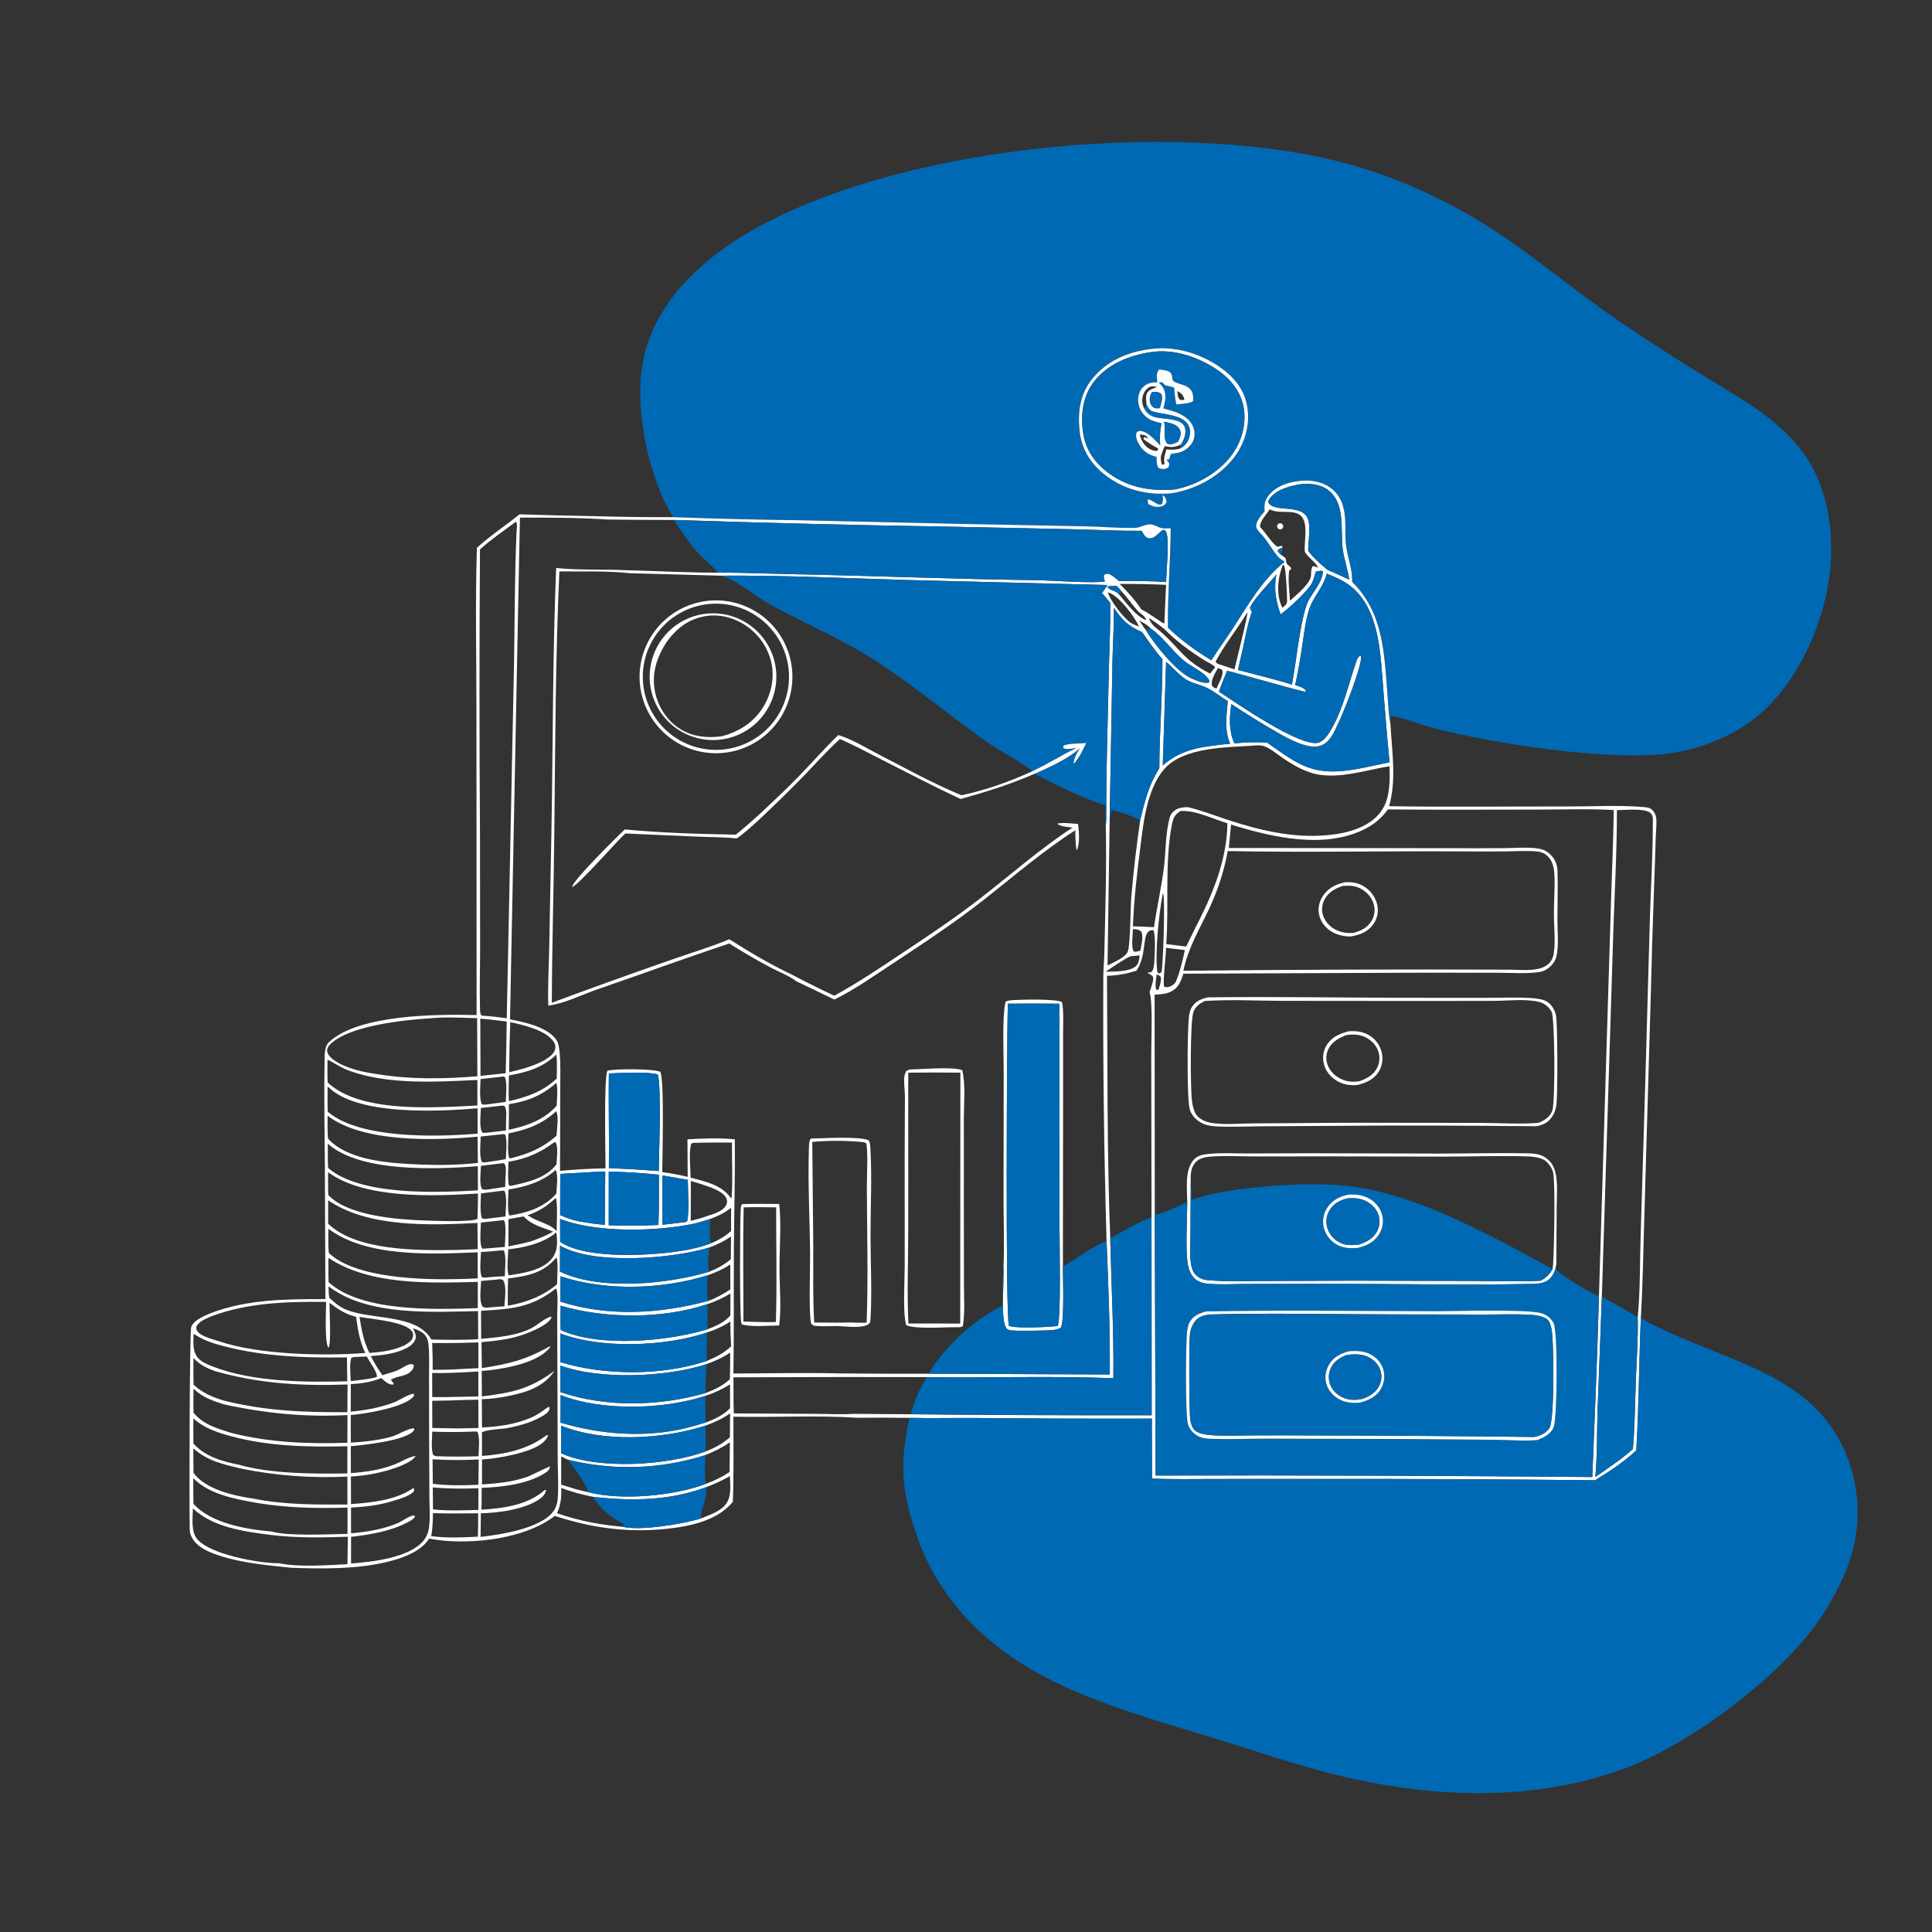 <?xml version="1.0" encoding="utf-8" ?>
<svg xmlns="http://www.w3.org/2000/svg" xmlns:xlink="http://www.w3.org/1999/xlink" width="1024" height="1024">
	<rect width="100%" height="100%" fill="#333333" stroke="none"/>
	<path fill="#0069B4" d="M356.733 274.102C343.176 252.057 335.388 213.685 341.436 188.499C348.205 160.315 370.283 139.194 394.35 124.647C472.671 77.306 620.412 63.451 708.496 85.346C733.105 91.463 753.971 100.269 776.071 112.505C805.369 128.726 830.126 151.203 857.729 169.924C871.921 179.55 886.416 188.989 901.009 197.993C913.054 205.425 925.533 212.378 936.772 221.028C945.133 227.464 953.386 235.493 958.831 244.602C971.95 266.546 973.195 295.172 966.921 319.479C960.168 345.641 945.163 372.77 921.278 386.705C910.712 392.87 898.166 397.371 886.055 399.154C854.377 403.817 791.046 394.225 759.184 385.696C751.851 383.732 744.586 380.696 737.201 379.237C737.06 380.708 736.986 382.157 736.954 383.634C735.954 379.052 735.84 373.893 735.463 369.209C733.675 347.01 733.522 325.091 716.653 308.414C716.813 301.859 714.555 296.487 713.566 290.154C712.924 286.04 713.141 281.677 713.035 277.517C712.867 270.9 711.833 264.452 706.66 259.765C702.238 255.758 696.467 254.456 690.64 254.767C684.281 255.106 677.067 257.119 672.815 262.108C670.29 265.071 669.992 267.219 670.288 271.022C668.611 273.053 665.198 276.677 665.89 279.529C666.228 280.925 668.508 283.013 669.465 284.155C672.295 287.535 674.372 291.499 677.185 294.802C678.219 296.016 679.664 296.894 680.984 297.767C668.942 307.275 661.427 320.943 653.204 333.54C649.575 339.1 645.594 344.415 642.065 350.043C633.789 345.023 625.985 339.433 619.013 332.694C618.792 315.206 620.369 297.525 620.48 279.989C618.183 280.081 616.127 280.29 613.978 279.32C612.648 278.72 610.922 277.925 609.44 277.914C606.801 277.895 604.275 279.713 601.526 279.779C593.002 279.983 584.266 279.154 575.722 278.983L511.043 277.713L423.5 275.737Q390.106 275.352 356.733 274.102ZM612.584 184.705C599.769 185.848 587.884 190.166 579.381 200.234C572.677 208.172 571.204 217.597 572.143 227.682C573.031 237.225 577.383 244.891 584.759 250.955C595.088 259.449 607.996 262.725 621.143 261.431C634.088 259.252 647.089 252.299 654.811 241.447C660.246 233.809 662.665 224.311 660.967 215.03C659.298 205.901 653.493 199.269 646.019 194.212C636.205 187.573 624.435 183.905 612.584 184.705ZM616.168 262.325C616.426 263.983 616.48 265.098 616.083 266.735C615.561 267.218 615.467 267.586 614.686 267.492C612.416 267.22 610.435 264.668 608.325 264.699C608.315 265.595 608.38 266.307 608.599 267.176C611.072 268.414 613.169 269.188 615.926 268.256C617.229 267.816 617.604 267.299 618.292 266.156C618.256 264.601 617.656 263.635 616.5 262.587C616.396 262.492 616.279 262.413 616.168 262.325Z"/>
	<path fill="white" d="M621.143 261.431C607.996 262.725 595.088 259.449 584.759 250.955C577.383 244.891 573.031 237.225 572.143 227.682C571.204 217.597 572.677 208.172 579.381 200.234C587.884 190.166 599.769 185.848 612.584 184.705C624.435 183.905 636.205 187.573 646.019 194.212C653.493 199.269 659.298 205.901 660.967 215.03C662.665 224.311 660.246 233.809 654.811 241.447C647.089 252.299 634.088 259.252 621.143 261.431ZM609.864 186.669C598.342 188.344 586.547 193.175 579.415 202.824C573.749 210.49 572.695 220.409 574.101 229.63C575.468 238.594 580.488 245.594 587.703 250.849C598.269 258.545 609.956 260.471 622.729 259.406C634.542 257.118 646.776 250.074 653.656 240.026C658.447 233.029 660.747 223.847 659.066 215.452C657.292 206.594 651.382 200.017 644.011 195.234C634.337 188.955 621.506 184.742 609.864 186.669Z"/>
	<path fill="#0069B4" d="M622.729 259.406C609.956 260.471 598.269 258.545 587.703 250.849C580.488 245.594 575.468 238.594 574.101 229.63C572.695 220.409 573.749 210.49 579.415 202.824C586.547 193.175 598.342 188.344 609.864 186.669C621.506 184.742 634.337 188.955 644.011 195.234C651.382 200.017 657.292 206.594 659.066 215.452C660.747 223.847 658.447 233.029 653.656 240.026C646.776 250.074 634.542 257.118 622.729 259.406ZM614.265 195.879C612.903 198.028 612.966 199.061 613.318 201.538C613.421 202.263 613.409 201.959 613.325 202.691C613.092 202.689 612.859 202.684 612.626 202.687C610.038 202.717 607.838 203.233 605.921 205.108C603.985 207.001 603.159 209.617 603.241 212.287C603.343 215.624 604.741 218.443 607.185 220.685C609.612 222.912 612.571 223.581 615.692 224.305C614.915 228.462 614.548 231.94 615.008 236.182C612.22 233.369 608.271 228.39 603.993 228.415C603.185 228.42 602.997 228.763 602.398 229.23C601.82 231.241 602.368 232.949 603.316 234.756C605.293 238.526 608.079 240.793 612.137 241.913C612.418 241.991 612.701 242.063 612.983 242.137C613.084 244.091 612.918 246.316 614.017 248.001C615.087 248.634 616.819 248.742 618.017 248.352C618.692 248.132 618.787 248.004 619.281 247.623C619.625 246.619 620.054 246.024 619.401 245.032C619.187 244.706 618.578 244.129 618.287 243.842C619.033 243.374 618.589 243.53 619.663 243.527C619.721 243.303 619.777 243.079 619.838 242.856C620.056 242.06 620.324 241.317 620.622 240.548C624.934 240.09 628.102 239.43 631.042 235.847C632.732 233.788 633.421 231.224 633.036 228.595C632.573 225.428 630.706 222.876 628.15 221.031C624.772 218.592 620.574 217.581 616.614 216.484C617.589 212.644 618.526 208.994 616.366 205.329C615.845 204.446 615.108 203.707 614.391 202.984L614.33 202.697C615.136 202.437 615.606 202.473 616.353 202.99C616.707 203.235 617.23 203.868 617.524 204.205C619.137 204.542 620.73 204.946 622.327 205.351C622.502 208.438 622.858 211.329 623.483 214.358C625.859 214.043 630.475 213.943 632.355 212.64C632.448 210.287 632.509 208.12 630.834 206.267C628.423 203.601 624.58 203.925 621.919 201.941C620.929 201.202 621.726 198.753 620.293 197.468C618.996 196.306 615.924 195.915 614.265 195.879Z"/>
	<path fill="white" d="M615.692 224.305C612.571 223.581 609.612 222.912 607.185 220.685C604.741 218.443 603.343 215.624 603.241 212.287C603.159 209.617 603.985 207.001 605.921 205.108C607.838 203.233 610.038 202.717 612.626 202.687C612.859 202.684 613.092 202.689 613.325 202.691C613.409 201.959 613.421 202.263 613.318 201.538C612.966 199.061 612.903 198.028 614.265 195.879C615.924 195.915 618.996 196.306 620.293 197.468C621.726 198.753 620.929 201.202 621.919 201.941C624.58 203.925 628.423 203.601 630.834 206.267C632.509 208.12 632.448 210.287 632.355 212.64C630.475 213.943 625.859 214.043 623.483 214.358C622.858 211.329 622.502 208.438 622.327 205.351C620.73 204.946 619.137 204.542 617.524 204.205C617.23 203.868 616.707 203.235 616.353 202.99C615.606 202.473 615.136 202.437 614.33 202.697L614.391 202.984C615.108 203.707 615.845 204.446 616.366 205.329C618.526 208.994 617.589 212.644 616.614 216.484C620.574 217.581 624.772 218.592 628.15 221.031C630.706 222.876 632.573 225.428 633.036 228.595C633.421 231.224 632.732 233.788 631.042 235.847C628.102 239.43 624.934 240.09 620.622 240.548C620.324 241.317 620.056 242.06 619.838 242.856C619.777 243.079 619.721 243.303 619.663 243.527C618.589 243.53 619.033 243.374 618.287 243.842C618.578 244.129 619.187 244.706 619.401 245.032C620.054 246.024 619.625 246.619 619.281 247.623C618.787 248.004 618.692 248.132 618.017 248.352C616.819 248.742 615.087 248.634 614.017 248.001C612.918 246.316 613.084 244.091 612.983 242.137C612.701 242.063 612.418 241.991 612.137 241.913C608.079 240.793 605.293 238.526 603.316 234.756C602.368 232.949 601.82 231.241 602.398 229.23C602.997 228.763 603.185 228.42 603.993 228.415C608.271 228.39 612.22 233.369 615.008 236.182C614.548 231.94 614.915 228.462 615.692 224.305ZM607.711 214.49L607.641 213.797C607.47 211.993 607.091 209.587 608.181 207.976C609.188 206.488 611.701 205.729 613.3 205.117C611.811 204.683 610.978 204.756 609.483 204.973C607.37 206.262 606.287 207.67 605.671 210.102C605.092 212.388 605.44 214.579 606.528 216.647C608.025 219.083 609.735 220.45 612.547 221.148C616.666 222.171 625.05 221.646 627.524 225.452C628.77 227.37 628.345 230.28 627.626 232.31C627.205 233.499 626.605 234.525 625.95 235.597C622.627 237.142 620.868 237.181 617.295 236.456C616.741 237.915 616.105 239.386 615.588 240.854C615.04 242.409 615.228 244.518 615.792 246.034L616.369 246.41L617.272 245.676C617.216 245.419 617.152 245.163 617.103 244.904C616.709 242.819 617.677 240.177 618.219 238.164C620.723 238.428 622.637 238.46 625.104 237.875C627.338 236.862 629.191 235.016 630.048 232.704C630.869 230.492 631.045 227.508 629.883 225.38C626.797 219.731 616.723 219.767 611.261 218.184C609.239 217.598 608.63 216.21 607.711 214.49ZM610.701 207.661C609.599 209.399 609.1 211.036 609.538 213.11C609.74 214.068 610.266 215.066 611.037 215.691C612.236 216.661 613.318 216.381 614.719 216.31C615.339 213.987 616.561 211.072 615.484 208.807C613.933 207.522 612.645 207.766 610.701 207.661ZM623.979 207.278C624.191 208.838 624.146 210.68 625.33 211.829C626.268 212.078 626.837 212.076 627.793 211.919C627.375 210.138 626.903 209.095 625.326 208.064C624.891 207.78 624.432 207.533 623.979 207.278ZM616.971 223.523C617.007 223.657 617.046 223.79 617.078 223.925C617.966 227.616 616.166 232.231 618.751 235.202C620.689 235.845 622.297 235.126 624.029 234.242C624.159 234.175 624.288 234.106 624.417 234.039C625.324 232.204 626.201 230.294 625.537 228.211C624.984 226.475 623.176 225.212 621.517 224.646C620.051 224.145 618.482 223.857 616.971 223.523ZM604.06 230.292C604.92 233.298 606.23 236.103 609.03 237.747C610.296 238.49 611.339 238.888 612.794 239.013L613.801 238.498L613.82 237.729C613.074 237.265 612.347 236.826 611.554 236.446C609.642 235.25 607.706 234.114 605.973 232.663C606.21 232.074 606.49 231.858 606.941 231.425L606.321 231.534L608.053 232.328L608.165 231.511L608.999 232.297L608.437 232.5L609.076 232.634C607.796 231.113 607.114 230.559 605.064 230.371C604.73 230.341 604.394 230.319 604.06 230.292Z"/>
	<path fill="#0069B4" d="M614.719 216.31C613.318 216.381 612.236 216.661 611.037 215.691C610.266 215.066 609.74 214.068 609.538 213.11C609.1 211.036 609.599 209.399 610.701 207.661C612.645 207.766 613.933 207.522 615.484 208.807C616.561 211.072 615.339 213.987 614.719 216.31Z"/>
	<path fill="#0069B4" d="M607.711 214.49C608.63 216.21 609.239 217.598 611.261 218.184C616.723 219.767 626.797 219.731 629.883 225.38C631.045 227.508 630.869 230.492 630.048 232.704C629.191 235.016 627.338 236.862 625.104 237.875L625.95 235.597C626.605 234.525 627.205 233.499 627.626 232.31C628.345 230.28 628.77 227.37 627.524 225.452C625.05 221.646 616.666 222.171 612.547 221.148C609.735 220.45 608.025 219.083 606.528 216.647C606.99 215.971 607.335 215.217 607.711 214.49Z"/>
	<path fill="#0069B4" d="M624.417 234.039C624.288 234.106 624.159 234.175 624.029 234.242C622.297 235.126 620.689 235.845 618.751 235.202C616.166 232.231 617.966 227.616 617.078 223.925C617.046 223.79 617.007 223.657 616.971 223.523C618.482 223.857 620.051 224.145 621.517 224.646C623.176 225.212 624.984 226.475 625.537 228.211C626.201 230.294 625.324 232.204 624.417 234.039Z"/>
	<path fill="white" d="M275.417 272.607Q295.528 273.259 315.646 273.581Q336.185 274.188 356.733 274.102Q390.106 275.352 423.5 275.737L511.043 277.713L575.722 278.983C584.266 279.154 593.002 279.983 601.526 279.779C604.275 279.713 606.801 277.895 609.44 277.914C610.922 277.925 612.648 278.72 613.978 279.32C616.127 280.29 618.183 280.081 620.48 279.989C620.369 297.525 618.792 315.206 619.013 332.694C625.985 339.433 633.789 345.023 642.065 350.043C645.594 344.415 649.575 339.1 653.204 333.54C661.427 320.943 668.942 307.275 680.984 297.767C679.664 296.894 678.219 296.016 677.185 294.802C674.372 291.499 672.295 287.535 669.465 284.155C668.508 283.013 666.228 280.925 665.89 279.529C665.198 276.677 668.611 273.053 670.288 271.022C669.992 267.219 670.29 265.071 672.815 262.108C677.067 257.119 684.281 255.106 690.64 254.767C696.467 254.456 702.238 255.758 706.66 259.765C711.833 264.452 712.867 270.9 713.035 277.517C713.141 281.677 712.924 286.04 713.566 290.154C714.555 296.487 716.813 301.859 716.653 308.414C733.522 325.091 733.675 347.01 735.463 369.209C735.84 373.893 735.954 379.052 736.954 383.634C737.706 397.941 740.3 413.335 736.239 427.302C767.557 427.828 798.953 427.392 830.281 427.461C843.423 427.491 857.458 426.661 870.464 427.698C872.518 427.862 874.543 427.944 876.02 429.555C877.252 430.898 877.845 432.671 877.913 434.473C878.041 437.869 877.635 441.412 877.53 444.816Q877.2 456.905 876.726 468.989Q875.596 499.986 874.845 530.994L871.502 645.904C870.946 662.942 870.747 680.084 869.75 697.098C868.671 720.955 868.683 744.904 867.267 768.736C860.971 774.627 852.813 780.123 845.422 784.567Q772.016 783.779 698.605 783.857L643.758 783.882C632.729 783.883 621.607 784.116 610.587 783.684L610.495 751.896Q564.021 752.026 517.55 751.563C505.746 751.485 493.893 751.772 482.098 751.489Q468.075 751.307 454.051 751.425C432.409 750.056 410.419 751.338 388.721 750.88C388.701 765.885 388.994 780.998 388.427 795.992C380.253 806.043 365.478 809.042 353.246 810.322C332.771 812.466 313.57 809.869 294.066 803.446C278.372 815.573 250.983 818.686 231.713 816.202Q229.556 815.915 227.417 815.511C223.213 822.441 212.989 825.937 205.504 827.763C189.184 831.744 171.191 831.553 154.505 830.968C141.547 829.566 128.931 828.596 116.407 824.546C110.847 822.748 104.123 820.055 101.474 814.457C100.866 813.172 100.602 811.916 100.558 810.501C100.286 801.679 100.442 705.593 101.341 703.337C102.856 699.54 108.336 697.454 111.833 695.934C131.488 688.54 151.771 688.556 172.484 688.548L172.185 618C172.066 599.501 171.708 580.959 172.015 562.462C172.069 559.244 171.953 554.598 174.409 552.305C190.096 537.658 231.649 537.485 252.608 538.009L252.522 375.677C252.505 347.293 251.867 318.734 252.766 290.369C259.708 284.025 268.034 278.486 275.417 272.607ZM322.11 275.355C306.773 274.348 290.937 274.327 275.57 274.348L270.322 540.269C277.96 541.773 289.842 544.231 294.732 550.937C296.08 552.785 296.349 555.335 296.57 557.554C297.245 564.315 296.924 571.32 296.943 578.114L296.831 620.585Q308.866 619.439 320.954 619.247C320.946 612.188 319.976 570.65 321.982 567.501C326.333 566.383 345.917 566.429 349.908 568.045C352.214 570.944 351.031 614.264 351.007 621.228C355.559 621.896 360.018 622.652 364.489 623.754L364.364 603.873C372.544 603.361 381.311 603.064 389.469 603.862C389.677 623.095 389.108 642.273 388.976 661.499C388.825 683.661 389.089 705.835 388.722 727.995C407.529 727.941 426.434 727.47 445.23 727.941Q468.905 728.186 492.581 728.106L588.21 728.5C588.417 704.879 587.475 681.313 586.504 657.721Q584.453 587.629 584.781 517.509C584.81 513.407 585.229 509.326 585.323 505.226C585.836 482.836 586.566 460.048 586.084 437.664C586.568 433.427 586.304 428.959 586.348 424.682Q586.441 411.761 586.702 398.843L587.766 353.021C588.065 341.857 588.609 330.686 588.423 319.516C587.05 317.73 585.549 316.024 584.107 314.293C585.117 312.919 586.046 311.493 586.989 310.074L482.428 307.465C448.923 306.482 415.206 304.882 381.695 305.113L333.954 303.821C321.737 302.481 308.8 303.012 296.486 302.853C294.379 348.877 294.27 395.143 293.803 441.214C293.498 471.3 292.56 501.382 292.482 531.471Q324.212 519.695 356.177 508.575C366.268 505.018 376.741 501.963 386.588 497.816C397.41 504.722 408.243 511.134 419.847 516.645Q430.888 522.445 442.171 527.758C454.638 520.964 466.355 513.048 478.169 505.196C492.13 495.918 506.03 486.64 519.288 476.366C534.743 464.389 552.322 449.043 568.503 438.634C565.824 438.341 563.289 438.187 560.815 437.03L560.538 436.485C564.003 435.849 567.845 436.55 571.359 436.673C571.892 440.637 572.49 446.897 570.743 450.593C570.716 450.649 570.649 450.675 570.602 450.715C570.024 447.129 569.944 443.684 569.958 440.055C553.054 450.813 537.411 464.352 521.663 476.742C506.064 489.015 489.428 500.002 472.855 510.902C462.992 517.39 452.858 524.599 442.223 529.795Q432.179 524.883 422.075 520.097C418.245 517.127 412.598 515.022 408.245 512.699Q397.146 506.786 386.521 500.06C362.979 507.941 339.675 516.435 316.209 524.525C307.909 527.386 299.328 531.839 290.604 533.023C290.259 523.098 290.905 512.897 291.084 502.947L292.273 440.46C293.108 394.016 292.88 347.471 294.768 301.057C307.204 302.309 320.141 301.666 332.664 302.252C348.647 302.631 364.706 303.562 380.683 303.516C393.363 303.43 406.086 304.041 418.766 304.295C462.48 305.172 506.187 306.936 549.903 307.521C556.863 307.614 580.123 309.316 585.58 308.166C585.305 307.139 585.09 306.142 584.926 305.091C585.796 304.039 585.962 304.258 587.243 304.018C589.482 304.685 591.193 306.436 592.959 307.91C601.319 307.95 609.705 307.864 618.045 308.503C618.239 302.148 619.689 288.316 618.437 282.994C618.101 281.566 618.011 281.503 616.839 280.774C615.98 281.081 616.15 280.924 615.573 281.404C614.282 282.48 613.089 283.772 611.682 284.696C610.658 285.367 609.414 285.574 608.252 285.133C606.812 284.586 606.152 283.161 605.439 281.906L605.128 281.345C593.207 281.447 581.206 280.795 569.282 280.52L504.075 279.159Q430.605 278.002 357.164 275.586Q339.636 275.579 322.11 275.355ZM679.856 290.116L677.502 291.243L677.226 292.133C677.784 292.822 678.302 293.483 678.949 294.092C679.979 294.662 680.687 295.198 681.511 296.039C681.68 300.097 682.81 298.78 684.465 301.35L683.279 302.488C682.571 307.494 683.444 313.349 683.716 318.431C687.208 315.171 692.215 311.28 694.348 307.007C695.4 304.902 694.351 301.765 695.9 299.997C696.614 300.133 697.185 300.311 697.871 300.58C698.121 300.677 698.368 300.781 698.617 300.882C697.41 297.978 693.61 295.747 691.816 292.848C691.727 292.704 691.645 292.557 691.56 292.411C691.207 287.15 693.075 279.66 690.668 274.934C687.88 269.458 679.396 272.382 674.445 270.582L674.074 269.891L674.197 270.547L673.052 269.998L673.03 269.824C671.494 272.438 667.554 276.186 667.906 279.299C670.389 281.924 674.457 288.165 676.97 289.812L679.422 289.288L679.856 290.116ZM594.622 313.645C593.99 312.922 592.278 310.559 591.452 310.504C589.901 310.4 588.726 310.532 587.213 310.872L586.926 311.135C588.114 312.985 591.26 312.929 592.867 314.772C596.73 319.241 601.738 326.301 607.206 328.626L607.388 328.073C606.266 326.021 604.556 325.43 603.024 323.757C600.066 320.527 597.691 316.862 594.622 313.645ZM609.992 333.174C608.125 331.221 606.23 330.159 603.873 328.938C604.922 330.483 605.92 332.241 607.127 333.656C611.695 341.17 622.914 355.459 630.986 359.282C633.58 360.511 638.195 362.659 640.963 361.66L641.023 360.825C638.913 356.403 631.267 353.337 627.412 350.108C621.142 344.856 616.839 337.994 609.992 333.174ZM616.992 333.266C614.359 331.26 611.769 329.261 608.927 327.555C609.834 330.737 612.58 332.818 615.112 334.726C625.6 343.961 627.293 349.894 641.395 357.002L644.076 353.665C643.798 352.738 639.261 350.514 638.212 349.855C630.569 345.055 623.316 339.732 616.992 333.266ZM590.397 322.155C590.48 331.732 589.787 341.343 589.619 350.922L588.17 432.873L587.01 511.7C589.902 510.236 596.727 507.487 597.845 504.08C599.094 500.276 599.166 481.211 599.594 475.769C600.666 462.139 602.384 448.435 604.286 434.894C606.811 424.532 608.717 416.357 614.472 407.166C614.501 387.914 616.158 368.638 616.123 349.351C612.087 344.905 608.77 339.954 605.338 335.04C598.085 331.965 594.732 328.642 590.397 322.155ZM599.346 506.805C597.885 506.996 587.898 513.652 586.058 515.009C590.351 514.973 599.148 515.2 602.314 511.803C602.672 511.419 602.815 511.19 603.149 510.737C603.528 509.306 604.155 507.84 603.87 506.372C602.358 506.567 600.867 506.714 599.346 506.805ZM376.245 629.167C372.914 627.957 369.579 626.901 366.17 625.932L366.112 647.101C369.203 646.26 372.359 645.525 375.332 644.323C378.466 643.373 383.416 641.863 384.888 638.675C385.446 637.466 385.541 636.384 384.984 635.144C383.572 631.999 379.233 630.414 376.245 629.167ZM611.961 527.2L612.062 643.924L612.492 782.059Q728.226 781.816 843.957 782.858C845.226 750.937 846.629 718.918 847.482 686.987L853.665 484.653C854.144 466.22 855.076 447.781 855.35 429.346C842.315 428.582 829.01 429.09 815.943 429.09C789.175 429.09 762.391 429.296 735.625 428.993C732.595 433.172 728.845 436.531 724.279 438.949C702.661 450.4 674.455 443.86 652.492 437.036L651.302 449.455L767.585 449.548Q782.381 449.667 797.177 449.535C802.53 449.483 808.29 448.998 813.605 449.527C816.77 449.843 819.16 450.484 821.505 452.698C824.428 455.457 825.44 458.332 825.534 462.286C825.735 470.68 825.487 479.119 825.465 487.517C825.45 493.71 826.248 500.911 824.935 506.952C824.53 508.814 823.321 510.644 821.986 511.973C820.091 513.862 817.857 514.969 815.215 515.302C808.317 516.172 800.745 515.587 793.763 515.582L753.677 515.547L627.206 516.074C626.398 518.595 625.559 521.185 623.773 523.2C620.68 526.686 616.305 526.992 611.961 527.2ZM610.324 645.087L610.183 558.66C610.143 551.324 611.113 531.557 609.309 525.933C609.75 524.232 611.965 518.891 610.968 517.536C610.328 516.667 609.172 516.203 608.236 515.705C608.947 515.063 609.222 515.578 609.978 515.302C611.57 514.723 611.752 510.666 611.832 509.265C612.01 506.137 612.663 495.253 611.286 492.984C609.973 493.056 609.329 493.024 608.374 494.104C605.644 497.196 607.468 507.008 602.324 514.507C596.987 516.163 592.32 517.029 586.731 517.195C587.066 563.591 586.661 609.901 588.444 656.283C589.021 681.042 590.412 705.694 590.102 730.49C557.233 729.156 524.187 730.385 491.29 729.905L445.807 729.85L388.752 730.004C388.78 736.373 388.711 742.767 388.934 749.132L431.412 749.365C438.492 749.391 445.817 749.792 452.868 749.371L482.749 749.585Q546.582 750.229 610.418 750.109L610.324 645.087ZM376.349 646.117C373.199 647.079 370.047 648.153 366.813 648.78C346.974 652.762 315.902 653.477 296.855 646.04L296.892 658.208C310.928 667.877 347.421 665.543 364.024 662.491Q366.5 662.027 368.938 661.39C371.674 660.88 374.32 659.842 376.954 658.953C380.966 657.2 384.229 655.397 387.492 652.439L387.484 640.115C383.986 642.975 380.514 644.532 376.349 646.117ZM375.914 661.215C356.567 667.123 315.652 670.474 297.709 660.672L296.829 660.18L296.794 673.983C318.011 684.262 354.236 680.573 375.958 674.016C380.31 672.306 383.714 670.393 387.349 667.438L387.445 655.384C383.766 657.924 380.092 659.66 375.914 661.215ZM375.018 675.943C350.843 683.407 321.253 684.454 297.1 676.471Q296.986 683.188 297.02 689.905C322.577 698.069 349.858 696.329 375.456 689.488C379.631 687.992 383.391 685.819 387.11 683.434L387.062 670.172C383.183 672.765 379.419 674.416 375.018 675.943ZM856.999 429.401C857.021 453.994 855.427 478.706 854.794 503.303L849.011 687.372L846.728 747.944C846.362 759.467 846.63 771.343 845.55 782.802C852.314 778.184 859.317 773.486 865.453 768.052C866.53 755.993 866.573 743.846 867.026 731.754C867.44 720.706 868.315 709.326 868.018 698.284C869.405 684.026 869.113 669.179 869.586 654.838L872.128 570.633L874.509 485.515C875.034 469.271 876.047 452.908 876.014 436.663C876.01 434.545 876.394 432.335 874.68 430.841C871.682 428.228 861.196 429.39 856.999 429.401ZM375.029 691.19C351.328 699.134 321.029 699.03 297.134 692.044C297.128 696.316 296.919 700.695 297.206 704.953C317.743 714.31 354.034 710.924 375.044 704.538C379.572 702.787 383.854 700.972 387.105 697.229L387.16 685.584C383.239 687.915 379.368 689.771 375.029 691.19ZM111.778 697.757C108.813 699.147 105.724 700.137 104.051 703.124C104.017 704.461 104.033 705.051 104.995 706.057C107.43 708.605 112.774 709.847 116.089 710.888C136.843 718.047 171.775 718.808 193.617 717.101C190.57 710.874 189.695 704.715 188.735 697.937C183.192 696.65 179.092 693.876 174.62 690.513C174.59 694.178 175.668 712.321 174.103 714.382C171.905 711.548 172.851 694.216 172.837 690.012C152.026 689.878 131.463 690.344 111.778 697.757ZM374.682 706.266C352.753 713.635 318.996 715.092 297.025 706.771L297.014 722.002C320.748 729.145 351.029 729.199 374.608 721.333C379.573 719.241 383.564 717.294 387.525 713.564Q387.09 707.005 387.09 700.431C383.148 703.071 379.17 704.776 374.682 706.266ZM114.144 712.247C109.911 710.967 106.292 709.386 102.633 706.885C102.537 711.464 101.82 716.639 105.358 720.197C107.425 722.275 110.394 723.325 113.06 724.408C134.178 732.504 161.744 732.702 184.06 732.123L183.903 719.453C160.24 719.736 137.013 719.008 114.144 712.247ZM374.512 723.022C353.471 729.881 318.13 731.482 297.043 723.762L297.062 737.886C321.397 746.053 349.457 745.392 373.989 738.334C378.95 736.468 382.875 734.572 386.856 731.038C386.991 726.326 386.972 721.6 387.02 716.886C383.082 719.581 378.954 721.335 374.512 723.022ZM114.124 726.757C109.527 725.172 105.93 723.343 102.531 719.744C102.521 724.485 102.409 729.251 102.626 733.987C107.591 738.333 112.261 740.404 118.521 742.303C140.632 747.897 161.44 748.615 184.128 748.477L184.213 733.816C160.064 734.669 137.422 733.41 114.124 726.757ZM373.869 739.83C351.728 747.084 319.002 748.039 297.133 739.39L297.093 754.025C317.7 760.141 339.509 761.952 360.696 757.577C365.177 756.652 369.605 755.196 374.018 753.984C378.768 752.163 383.351 750.12 386.934 746.417L386.938 733.726C382.69 736.374 378.647 738.317 373.869 739.83ZM118.514 744.284C112.377 742.345 107.311 740.566 102.547 736.029C102.535 740.262 102.445 744.509 102.545 748.74C107.678 755.032 114.964 757.08 122.417 759.428C142.832 764.618 163.172 765.374 184.122 764.697L184.169 750.022C161.715 751.178 140.432 749.108 118.514 744.284ZM373.944 755.592C351.238 762.932 319.875 764.643 297.395 755.639L297.393 770.248C316.882 779.166 354.124 776.675 374.018 769.297C379.053 767.331 382.741 765.321 386.865 761.809L386.966 749.116C382.795 752.002 378.706 753.856 373.944 755.592ZM122.15 761.142C115.057 759.236 108.02 756.82 102.496 751.775C102.494 756.218 102.405 760.679 102.515 765.12C108.769 772.015 117.709 774.582 126.602 776.331C143.559 781.22 166.534 781.199 184.093 780.961L184.112 766.554C163.121 767.024 142.554 766.665 122.15 761.142ZM373.921 771.194Q371.718 771.901 369.492 772.531Q367.266 773.161 365.019 773.713Q362.773 774.266 360.508 774.74Q358.244 775.215 355.964 775.61Q353.685 776.006 351.393 776.323Q349.101 776.639 346.8 776.876Q344.499 777.113 342.19 777.271Q339.882 777.428 337.57 777.505Q335.258 777.582 332.944 777.579Q330.631 777.576 328.319 777.493Q326.007 777.411 323.699 777.247Q321.391 777.084 319.09 776.842Q316.789 776.599 314.498 776.277Q312.207 775.954 309.929 775.553Q307.651 775.151 305.387 774.671Q303.124 774.191 300.879 773.633L297.447 771.949L297.429 786.89C302.089 788.342 306.791 789.937 311.595 790.835C329.158 795.509 357.489 792.875 374.371 786.397C378.767 784.759 382.75 782.811 386.672 780.236L386.867 764.451C382.729 767.305 378.584 769.323 373.921 771.194ZM127.586 778.345C118.297 776.101 109.78 774.255 102.492 767.669C102.506 771.992 102.439 776.332 102.556 780.654C108.9 789.295 123.202 792.611 133.248 794.129L134.142 794.262C150.647 797.622 167.387 797.49 184.14 797.445L184.128 782.617Q177.028 782.971 169.92 782.88Q162.812 782.789 155.723 782.253Q148.635 781.718 141.593 780.74Q134.552 779.762 127.586 778.345ZM374.216 788.234C355.161 795.442 334.23 795.709 314.239 793.323C308.515 792.146 302.956 790.753 297.509 788.614C297.538 793.59 297.391 797.423 295.172 802.017C306.605 806.032 318.047 808.193 330.092 809.235C339.445 811.498 361.964 807.77 371.37 804.856C375.619 803.128 380.919 801.447 384.109 798.002C387.94 793.864 387.011 787.544 386.876 782.356C382.761 784.693 378.66 786.604 374.216 788.234ZM135.753 796.505C124.58 794.512 110.629 791.994 102.451 783.434C102.466 787.969 102.414 792.516 102.518 797.05C111.969 807.499 130.534 810.565 144.027 811.747C152.359 814.252 174.352 813.199 184.198 812.98L184.203 799.045C168.008 799.57 151.749 799.24 135.753 796.505ZM143.73 813.563C129.933 811.854 112.701 809.546 102.238 799.463C102.158 804.592 101.042 811.992 104.77 816.056C111.977 823.913 136.379 828.42 147.116 828.545C147.389 828.548 147.661 828.546 147.933 828.546C158.07 830.732 173.574 829.595 184.153 829.033L184.382 814.5C170.749 814.943 157.308 815.235 143.73 813.563ZM689.289 256.657C683.71 257.539 676.352 259.439 672.841 264.413C672.356 265.101 672.213 265.467 672.176 266.282C673.332 268.087 674.956 268.594 676.992 269.027C681.663 270.02 689.439 269.113 692.523 273.631C695.275 277.663 693.213 287.183 693.381 291.981C696.393 295.906 699.85 298.991 703.693 302.082C707.533 303.733 711.351 305.401 715.115 307.221C714.36 301.672 712.349 296.373 711.659 290.896C710.379 280.735 713.256 266.876 703.959 259.737C700.06 256.743 694.088 255.958 689.289 256.657ZM273.471 276.512C267.119 281.266 260.27 285.864 254.399 291.191Q253.863 367.642 254.411 444.091L254.467 503.983C254.455 514.053 254.141 524.199 254.408 534.257C254.448 535.733 254.331 536.844 255.11 538.101L255.631 538.342C259.986 538.579 264.272 539.119 268.592 539.685L272.402 353.748C272.883 329.826 272.693 305.748 273.787 281.855C273.848 280.522 274.401 277.519 273.471 276.512ZM679.987 299.251C677.312 305.835 676.352 314.268 679.117 320.99C679.447 321.794 679.298 321.543 679.773 322.093C681.112 320.844 682.133 320.463 682.181 318.548C682.242 316.147 681.587 301.099 680.59 299.811C680.422 299.594 680.188 299.437 679.987 299.251ZM700.371 302.503C699.297 302.6 698.369 302.653 697.353 303.041C696.73 305.134 696.186 307.736 695.029 309.591C692.161 314.19 683.291 322.288 678.732 325.641C676.226 318.028 675.031 312.407 676.494 304.371L676.102 304.903C673.2 308.778 662.895 318.99 662.322 322.961L663.587 321.911L662.762 323.371L663.573 324.158C663.502 324.352 663.43 324.545 663.362 324.739C661.29 330.653 660.149 337.132 658.851 343.259C657.955 347.199 656.955 351.143 656.169 355.105C665.672 357.634 675.354 359.892 684.733 362.838C687.222 350.109 688.535 333.15 692.282 321.315C694.333 314.838 700.745 309.85 701.198 302.795L700.371 302.503ZM703.179 304C701.475 311.287 696.139 316.046 693.862 323.029C691.952 328.887 691.279 335.321 690.347 341.396Q688.765 352.317 686.487 363.115C688.43 363.767 690.51 364.2 691.945 365.736L692.063 366.638C690.721 366.852 655.63 356.732 650.393 355.505C648.935 359.178 647.354 362.844 646.072 366.581C655.441 372.756 688.875 395.886 698.51 393.675C701.843 392.91 704.203 389.021 705.789 386.233C712.208 374.944 714.69 362.535 718.923 350.475C719.364 349.218 719.721 348.345 720.811 347.54L721.442 347.937C721.798 353.263 712.156 377.585 709.304 383.342C707.214 387.812 704.952 393.62 699.809 395.289C693.255 397.415 682.743 391.488 677.212 388.339C668.892 383.601 660.662 378.386 652.635 373.165C651.606 380.657 651.164 386.869 654.237 393.995C660.038 393.416 665.76 393.215 671.581 393.597C688.919 405.879 696.297 411.512 718.342 407.74C724.442 406.696 730.472 405.23 736.54 404.014C735.187 391.628 734.343 379.152 733.274 366.735C731.69 348.348 731.767 323.021 715.666 310.533C711.913 307.622 707.524 305.828 703.179 304ZM593.44 309.507C597.772 313.74 601.684 318.051 605.022 323.119C607.699 323.93 616.141 330.525 617.017 330.428L617.137 330.298L618.043 309.96Q605.747 309.429 593.44 309.507ZM587.238 314C588.139 318.083 595.684 327.764 599.27 330.059C600.618 330.922 602.198 331.505 603.675 332.109C601.398 326.807 593.663 316.771 588.501 314.417C587.816 314.105 587.855 314.14 587.238 314ZM661.161 324.486C655.904 333.336 649.034 341.58 644.301 350.63C644.931 351.737 645.047 351.588 646.148 352.077L654.293 354.753C655.192 350.689 661.406 326.527 661.161 324.486ZM618.055 350.848L616.291 405.696C623.347 399.524 631.342 396.745 640.582 395.54C644.4 394.997 648.188 394.478 652.038 394.221C648.791 386.8 650.088 379.447 650.746 371.652C647.128 369.413 643.534 366.512 639.763 364.614C636.181 362.81 631.961 362.268 628.566 360.1C624.569 357.548 621.733 353.727 618.055 350.848ZM645.562 354.016C644.16 356.672 641.611 360.291 642.359 363.388C643.041 364.229 643.386 364.613 644.524 364.837C644.635 364.859 644.749 364.81 644.861 364.797C645.904 362.059 648.823 357.71 647.746 355.005L645.562 354.016ZM664.052 395.202C649.809 396.198 627.281 395.969 617.097 407.596C612.95 412.332 610.391 418.595 608.652 424.575C606.292 432.691 605.42 441.213 604.338 449.576C602.557 463.337 601.001 477.087 600.472 490.966Q606.054 491.118 611.63 491.43C613.148 481.026 615.481 470.715 616.838 460.301C617.994 451.427 617.599 441.459 620.118 432.895C620.546 431.443 621.557 430.334 622.766 429.463C624.817 427.983 627.179 427.84 629.619 427.811L630.467 428.019C636.995 429.652 643.362 432.085 649.749 434.205C667.04 439.948 684.786 444.296 703.156 442.686C710.405 442.051 718.031 440.529 724.382 436.815C729.844 433.622 733.773 428.976 735.325 422.78C736.683 417.357 736.682 411.679 736.464 406.131C724.613 408.014 712.372 412.226 700.256 410.755C692.364 409.797 684.935 405.341 678.587 400.83C675.938 398.948 673.133 396.633 670.055 395.517C668.241 394.86 665.944 395.006 664.052 395.202ZM625.528 429.923C622.3 432.107 621.714 433.906 621.014 437.692C617.248 458.065 619.617 479.844 618.136 500.379L628.72 501.688L633.292 492.322C642.343 474.852 650.319 456.4 650.536 436.34C643.205 434.189 633.074 429.072 625.528 429.923ZM650.715 451.078C648.73 461.962 645.383 472.159 640.636 482.159C635.405 493.178 629.756 502.43 627.211 514.527Q713.911 513.586 800.615 513.941C806.728 514.013 816.606 515.295 821.198 510.458C822.536 509.047 823.273 507.156 823.553 505.254C824.546 498.511 823.585 490.879 823.593 484.039C823.6 477.196 824.241 470.161 823.844 463.353C823.618 459.464 822.776 455.823 819.654 453.234C817.941 451.813 816.248 451.407 814.067 451.238C808.705 450.822 803.14 451.212 797.755 451.266Q784.976 451.366 772.198 451.249C731.711 451.022 691.191 451.898 650.715 451.078ZM616.316 473.462C614.25 484.488 612.151 503.853 613.364 515.024L614.235 516.034L615.61 515.296C616.542 511.39 617.58 476.107 616.549 473.835C616.489 473.701 616.394 473.586 616.316 473.462ZM600.482 492.413C600.484 495.163 599.288 502.53 601.042 504.387C602.366 504.491 603.169 504.247 604.411 503.855C604.918 500.746 606.063 497.015 605.077 493.976C603.673 492.574 602.413 492.537 600.482 492.413ZM618.006 502.364C618.022 506.578 616.202 520.363 617.016 522.981C618.221 523.404 619.208 523.227 620.42 522.73C621.637 522.23 622.335 521.579 623.13 520.564C625.468 514.97 626.713 509.442 627.997 503.545L618.006 502.364ZM613.023 516.524C612.773 519.025 612.131 521.967 612.741 524.421L613.519 524.711L614.103 524.406C614.718 522.256 615.608 520.082 615.227 517.833C614.464 516.875 614.214 516.889 613.023 516.524ZM228.22 539.711C214.335 540.516 184.342 543.669 174.744 553.781C173.903 554.667 173.276 555.773 173.391 557.037C173.594 559.268 175.815 561.08 177.533 562.236C183.899 566.521 193.04 568.386 200.522 569.394C217.792 572.231 235.633 571.835 253.021 570.45L252.89 539.636C244.834 539.473 236.232 538.881 228.22 539.711ZM254.558 539.901L254.681 570.252L268.016 568.822Q268.391 555.133 268.549 541.439C263.886 540.83 259.248 540.271 254.558 539.901ZM270.451 541.765Q269.936 555.036 269.882 568.316C276.361 566.759 282.622 565.186 288.524 561.966C290.718 560.486 293.599 558.875 294.231 556.084C294.604 554.439 294.096 552.944 293.105 551.645C288.656 545.812 277.306 543.251 270.451 541.765ZM294.869 558.916C287.873 565.805 279.225 568.371 269.744 569.995C269.713 574.486 269.389 579.178 269.739 583.646C279.556 581.377 287.551 578.626 295.067 571.682C295.123 567.457 295.386 563.115 294.869 558.916ZM173.598 561.668C173.591 565.678 173.443 569.742 173.667 573.744C188.656 587.75 219.229 587.297 238.892 586.618Q245.97 586.335 253.042 585.927L253.012 572.416C231.125 573.385 205.752 575.07 184.896 567.439C180.711 565.908 177.496 563.498 173.598 561.668ZM322.725 568.948C322.439 585.688 322.96 602.435 322.725 619.176C331.587 619.466 340.338 619.977 349.171 620.692C349.25 611.565 350.659 575.997 348.649 569.478C343.632 567.903 328.654 568.713 322.725 568.948ZM265.766 570.709L254.706 571.927C254.656 575.75 253.892 581.588 255.302 585.184C256.04 585.457 256.288 585.517 257.108 585.493L268.09 584.024C268.148 580.112 268.873 574.684 267.689 570.939C266.445 570.417 267.086 570.491 265.766 570.709ZM294.929 573.955C287.256 580.577 279.79 583.727 269.74 585.238C269.715 589.763 269.763 594.3 269.647 598.823C279.536 596.675 288.039 593.715 295.039 586.101C295.154 582.33 295.758 577.601 294.929 573.955ZM173.636 575.853C173.613 580.311 173.511 584.785 173.708 589.239C190.5 603.58 230.285 602.646 251.864 600.965L253.131 600.86L253.117 587.415C232.538 589.184 191.881 591.108 175.566 577.533Q174.579 576.718 173.636 575.853ZM264.561 586.188L254.882 587.246C254.844 590.179 253.76 598.258 255.797 600.361C256.74 600.429 257.438 600.459 258.381 600.311L268.172 599.16C268.19 596.51 268.187 593.863 268.314 591.216C268.394 589.533 268.357 587.554 267.326 586.148C266.288 585.954 265.597 585.994 264.561 586.188ZM294.797 588.949C287.414 595.789 279.307 598.817 269.53 600.727C269.506 603.194 268.655 612.467 270.145 614.022C279.904 611.716 287.361 608.6 294.961 601.968C295.126 598.792 296.276 591.603 294.797 588.949ZM173.629 591.335C173.557 595.419 173.511 599.441 173.855 603.515C185.035 615.629 207.96 616.605 223.561 617.251C233.396 617.659 243.482 617.45 253.266 616.375L253.152 602.46C230.266 604.581 192.315 605.685 173.629 591.335ZM265.936 601.21L254.797 602.384C254.721 606.226 253.927 612.139 255.297 615.776C256.03 616.078 256.216 616.144 257.041 616.097C260.719 615.529 264.493 615.098 268.125 614.308C268.218 610.407 268.894 605.379 267.909 601.607C266.996 600.872 267.034 601.102 265.936 601.21ZM293.866 605.345C286.27 611.035 278.864 614.228 269.476 615.772C269.428 619.786 268.995 624.22 269.692 628.167L270.616 628.569C279.254 626.684 289.261 624.61 294.932 617.154C295.06 614.321 296.054 607.637 294.451 605.475L293.866 605.345ZM367.304 605.755L366.309 606.225C365.047 611.307 365.985 618.851 366.038 624.162C373.813 626.213 382.5 628.002 387.404 635.024L387.76 635.089C388.473 625.354 387.848 615.36 387.967 605.588C381.085 605.6 374.18 605.505 367.304 605.755ZM173.733 606.17C173.769 610.455 173.692 614.775 173.896 619.054C191.122 633.849 231.438 632.14 253.319 630.917L253.246 618.119C231.259 619.773 191.823 621.438 174.304 606.664C174.112 606.502 173.923 606.335 173.733 606.17ZM264.894 616.697L254.899 617.93C254.869 620.739 253.873 628.02 255.525 630.184C255.912 630.691 257.361 630.514 257.993 630.52C258.048 630.52 258.103 630.516 258.159 630.515L267.751 629.07C267.825 626.542 267.886 624.019 268.057 621.496C268.164 619.926 268.254 617.819 267.178 616.561C266.38 616.559 265.679 616.543 264.894 616.697ZM294.525 620.105C287.454 626.383 278.707 629.03 269.49 630.472C269.475 632.854 268.679 642.834 270.049 644.274C279.588 642.736 288.181 640.089 294.864 632.708C295.018 629.433 295.971 623.028 294.525 620.105ZM313.979 621.211L296.947 622.173L296.883 644.041C300.211 645.575 303.621 646.713 307.222 647.426C311.676 648.163 316.071 648.83 320.576 649.197L320.791 620.999C318.532 621.064 316.23 621.036 313.979 621.211ZM322.651 620.965L322.637 649.436Q335.804 649.924 348.964 649.255C349.385 640.408 349.192 631.479 349.232 622.62Q335.976 621.233 322.651 620.965ZM173.873 621.262C173.893 625.292 173.83 629.342 173.992 633.368C184.272 644.394 210.484 646.377 224.846 646.871C229.231 647.022 250.745 647.947 253.078 645.923C253.177 641.487 253.396 637.02 253.328 632.585C230.072 634.056 193.201 635.561 173.873 621.262ZM351.051 623.009L351.041 649.165L363.385 647.719L364.254 647.171C365.469 640.899 364.579 631.867 364.548 625.325Q357.807 624.126 351.051 623.009ZM265.558 631.209L254.918 632.526C254.846 636.689 254.339 641.298 255.249 645.374C256.279 646.292 256.294 646.027 257.598 646L267.891 644.745C268.017 640.782 268.846 635.121 267.509 631.353C266.219 630.949 266.869 630.991 265.558 631.209ZM294.492 634.977C289.826 639.365 285.651 642.062 279.582 644.145C281.738 645.337 283.834 646.568 286.158 647.409C289.317 648.753 292.741 649.878 295.03 652.558C295.04 649.926 295.726 636.239 294.492 634.977ZM173.931 636.165L173.915 648.589C188.81 662.996 221.344 662.836 241.02 662.506Q247.099 662.384 253.171 662.064L253.07 648.199C228.139 649.408 195.301 650.806 173.931 636.165ZM277.491 644.72Q273.499 645.51 269.486 646.184L269.461 660.631C273.704 659.817 277.854 658.912 282.014 657.744C285.856 656.313 289.688 654.88 293.204 652.738C287.301 650.537 281.974 649.348 277.491 644.72ZM266.374 646.741L254.89 647.996C254.855 651.15 253.918 659.464 255.641 661.814L256.62 661.807L267.564 660.904C267.608 658.069 268.585 648.63 267.015 646.665L266.374 646.741ZM174.041 651.235C174.04 655.495 173.844 659.86 174.273 664.1C188.606 677.75 224.555 678.402 243.861 677.926Q248.528 677.822 253.189 677.549L253.188 663.723C228.969 664.79 194.141 666.498 174.041 651.235ZM294.848 653.174C288.235 658.896 277.906 661.285 269.388 662.17C269.336 665.995 268.373 672.456 269.61 675.975C277.367 674.711 287.917 673.407 292.897 666.56C295.691 662.718 295.444 658.032 294.915 653.528C294.901 653.409 294.87 653.292 294.848 653.174ZM265.807 662.736C262.193 663.032 258.548 663.441 254.927 663.583C254.855 667.06 253.95 673.855 255.423 676.901C255.899 677.011 256.386 677.186 256.876 677.149C260.415 676.877 263.986 676.496 267.533 676.417C267.578 673.07 268.565 665.457 266.958 662.722L265.807 662.736ZM294.904 666.47C288.043 674.8 279.464 676.334 269.282 677.632C269.221 682.428 268.979 687.294 269.19 692.084C279.167 690.197 287.331 687.234 295.255 680.695C295.274 677.439 295.984 669.033 294.904 666.47ZM174.089 666.699C174.104 670.976 173.96 675.317 174.183 679.585C191.664 695.476 230.505 694.09 253.244 693.333L253.243 679.422C227.8 680.072 196.036 681.31 174.089 666.699ZM262.529 678.293C260.012 678.498 257.471 678.636 254.968 678.966C254.952 682.813 253.72 689.301 255.793 692.574C257.051 693.391 258.517 693.046 259.942 692.935C262.419 692.71 264.888 692.464 267.375 692.403C267.463 688.48 268.798 681.703 266.556 678.384C265.229 677.739 263.93 678.097 262.529 678.293ZM174.097 681.803C174.193 683.813 174.223 685.846 174.544 687.835C177.072 690.19 179.419 692.299 182.603 693.769C195.818 699.868 220.654 695.919 228.673 709.995C236.894 710.105 245.228 710.317 253.439 709.812L253.381 694.912C228.874 695.383 196.062 697.466 175.337 682.672L174.097 681.803ZM294.685 682.896C281.674 693.105 271.097 693.87 254.957 694.729L255.029 709.622C263.587 708.86 274.654 707.902 282.278 703.623C285.244 701.957 288.784 698.688 291.986 697.818L292.328 698.355C290.535 702.253 281.8 705.769 277.868 707.197C270.569 709.85 262.894 710.672 255.209 711.38L255.393 725.146C270.124 722.819 278.307 720.832 291.463 713.577L291.764 713.894C285.431 722.074 269.734 724.973 259.945 726.204Q257.634 726.49 255.307 726.588L255.404 740.152C271.492 738.091 280.608 736.337 293.873 726.587C288.4 734.948 279.332 737.884 269.954 739.819C265.205 740.798 260.242 741.533 255.386 741.563L255.457 756.611C264.351 756.143 273.434 754.933 281.647 751.3C284.615 749.987 286.864 748.359 289.488 746.497C289.567 746.44 290.74 745.669 290.804 745.679C291.037 745.718 291.16 745.991 291.338 746.146C291.043 747.722 290.558 748.457 289.245 749.407C283.712 753.411 275.528 755.659 268.902 756.926C265.616 757.555 257.777 757.541 255.321 759.286L255.427 759.468L255.479 771.694C267.499 770.787 279.177 768.393 289.054 761.175C289.808 760.623 289.494 760.801 290.499 760.62C290.192 762.353 288.324 764.251 286.927 765.258C279.978 770.264 264.017 773.004 255.481 773.565L255.479 786.794C263.595 786.213 271.639 785.496 279.378 782.795C281.169 782.17 291.078 777.15 291.572 777.251C291.302 778.537 290.753 779.434 289.67 780.192C280.667 786.49 265.969 788.287 255.299 788.586C255.274 792.441 255.302 796.305 255.207 800.158C266.631 799.479 279.827 797.736 288.676 789.765L289.457 789.692C289.185 791.385 288.045 792.981 286.689 794.017C278.979 799.913 264.291 801.921 254.868 802.06L254.717 814.588C265.403 813.362 286.475 810.203 293.305 801.052C294.502 799.447 295.309 797.176 295.507 795.19C296.203 788.221 295.615 780.654 295.594 773.616L295.441 728.901L295.326 697.607C295.308 693.368 295.86 688.135 295.142 684.022C295.052 683.508 294.911 683.31 294.685 682.896ZM190.55 697.971C191.597 704.762 192.682 710.878 195.811 717.092C202.469 716.605 208.349 715.82 214.464 713.034C216.217 711.903 218.247 710.911 218.795 708.734C219.068 707.65 219.087 706.851 218.494 705.847C215.309 700.456 196.565 699.136 190.55 697.971ZM218.86 703.97C219.698 705.751 220.861 707.662 220.22 709.689C219.305 712.582 216.187 714.319 213.58 715.399C208.181 717.637 202.305 718.352 196.527 718.741C198.34 722.326 200.35 725.634 202.689 728.9C205.347 727.956 208.308 727.329 210.866 726.205C212.836 725.34 214.654 723.877 216.698 723.232C217.825 722.877 218.174 722.937 219.22 723.329C219.365 724.599 219.161 725.221 218.335 726.237C215.265 730.009 210.594 728.919 207.163 731.38L208.706 733.289L208.375 733.847C206.287 734.012 204.762 732.711 203.244 731.437Q202.655 730.939 202.077 730.428C196.744 732.548 191.651 733.301 185.937 733.623L185.905 748.21C193.75 747.475 201.513 746.075 208.906 743.274C211.47 742.302 217.083 738.579 219.347 738.77C219.478 739.863 219.657 739.517 219.053 740.26C214.38 745.997 193.208 749.455 185.921 749.991L185.937 764.627C193.11 764.198 200.666 763.416 207.593 761.431C211.311 760.366 215.679 757.271 219.386 756.985C219.517 757.784 219.695 757.729 219.259 758.292C215.147 763.615 192.548 765.905 185.93 766.509L185.976 780.765C193.96 780.22 202.047 779.035 209.515 776.021C213.039 774.598 216.539 772.244 220.315 771.661C218.376 775.128 210.098 777.962 206.369 779.071C199.663 781.005 192.983 782.24 185.998 782.571L186.043 797.179C196.499 796.482 209.411 795.156 218.304 789.191C219.034 788.701 218.688 788.839 219.388 788.678C219.406 788.982 219.41 789.287 219.442 789.59C219.459 789.754 219.503 789.915 219.534 790.078C218.023 792.877 210.608 794.827 207.584 795.74C200.496 797.88 193.41 798.652 186.043 799.044L186.059 812.677C194.152 812.014 203.406 810.508 210.896 807.239C213.683 806.023 216.336 803.684 219.334 803.161L219.94 803.706C219.471 805.196 217.246 806.186 215.843 806.93C206.908 811.67 196.029 813.401 186.082 814.556L186.065 828.687C197.043 827.85 216.371 825.8 224.184 816.932C225.794 815.105 226.936 812.517 227.31 810.118C228.141 804.794 227.589 798.652 227.582 793.264L227.443 760.529L227.4 730.023C227.394 724.202 227.656 718.253 227.1 712.46C226.885 710.213 226.098 708.184 224.33 706.697C222.801 705.411 220.715 704.652 218.86 703.97ZM244.198 711.773Q236.633 711.929 229.068 711.811Q229.364 718.919 229.334 726.033L238.05 725.938Q245.809 725.595 253.562 725.148L253.549 711.509L244.198 711.773ZM187.48 719.265L186.187 719.687C185.079 723.045 185.846 728.459 185.92 732.026C189.91 731.522 193.979 731.154 197.915 730.328L199.735 729.835C200.208 727.411 195.633 721.546 194.435 718.974L187.48 719.265ZM246.991 727.291C241.04 727.603 235.01 727.857 229.05 727.705L229.099 740.473L234.604 740.51L253.555 740.155L253.535 726.916L246.991 727.291ZM239.159 742.272L229.083 742.449L229.118 756.859L242.547 757.092L253.584 756.888L253.543 741.865C248.755 741.989 243.939 742.006 239.159 742.272ZM251.325 758.744Q240.213 759.228 229.098 758.804C229.02 762.659 228.441 767.344 229.488 771.064C230.297 771.632 230.435 771.682 231.479 771.841Q242.548 772.197 253.618 771.85C253.716 768 254.422 762.819 253.228 759.129C252.331 758.573 252.317 758.703 251.325 758.744ZM229.27 773.444L229.395 786.456C237.451 787.428 245.485 787.363 253.573 786.957L253.735 773.533C245.516 773.99 237.492 773.969 229.27 773.444ZM229.38 788.347Q229.411 794.182 229.5 800.016C237.452 800.855 245.563 800.499 253.543 800.297L253.574 788.804C245.44 789.108 237.499 789.107 229.38 788.347ZM229.464 801.987C229.425 806.142 229.288 810.092 228.57 814.189C236.865 815.271 244.96 814.899 253.278 814.469Q253.483 808.274 253.445 802.076C245.441 802.189 237.466 802.234 229.464 801.987Z"/>
	<path fill="#0069B4" d="M693.381 291.981C693.213 287.183 695.275 277.663 692.523 273.631C689.439 269.113 681.663 270.02 676.992 269.027C674.956 268.594 673.332 268.087 672.176 266.282C672.213 265.467 672.356 265.101 672.841 264.413C676.352 259.439 683.71 257.539 689.289 256.657C694.088 255.958 700.06 256.743 703.959 259.737C713.256 266.876 710.379 280.735 711.659 290.896C712.349 296.373 714.36 301.672 715.115 307.221C711.351 305.401 707.533 303.733 703.693 302.082C699.85 298.991 696.393 295.906 693.381 291.981Z"/>
	<path fill="white" d="M608.599 267.176C608.38 266.307 608.315 265.595 608.325 264.699C610.435 264.668 612.416 267.22 614.686 267.492C615.467 267.586 615.561 267.218 616.083 266.735C616.48 265.098 616.426 263.983 616.168 262.325C616.279 262.413 616.396 262.492 616.5 262.587C617.656 263.635 618.256 264.601 618.292 266.156C617.604 267.299 617.229 267.816 615.926 268.256C613.169 269.188 611.072 268.414 608.599 267.176Z"/>
	<path fill="#0069B4" d="M357.164 275.586Q430.605 278.002 504.075 279.159L569.282 280.52C581.206 280.795 593.207 281.447 605.128 281.345L605.439 281.906C606.152 283.161 606.812 284.586 608.252 285.133C609.414 285.574 610.658 285.367 611.682 284.696C613.089 283.772 614.282 282.48 615.573 281.404C616.15 280.924 615.98 281.081 616.839 280.774C618.011 281.503 618.101 281.566 618.437 282.994C619.689 288.316 618.239 302.148 618.045 308.503C609.705 307.864 601.319 307.95 592.959 307.91C591.193 306.436 589.482 304.685 587.243 304.018C585.962 304.258 585.796 304.039 584.926 305.091C585.09 306.142 585.305 307.139 585.58 308.166C580.123 309.316 556.863 307.614 549.903 307.521C506.187 306.936 462.48 305.172 418.766 304.295C406.086 304.041 393.363 303.43 380.683 303.516C377.799 300.243 374.08 297.419 371.048 294.194C365.682 288.488 361.481 282.084 357.164 275.586Z"/>
	<path fill="white" d="M679.226 280.403Q679.125 280.453 679.018 280.489Q678.911 280.525 678.8 280.545Q678.689 280.565 678.577 280.57Q678.464 280.575 678.352 280.564Q678.24 280.554 678.13 280.527Q678.021 280.501 677.916 280.46Q677.811 280.418 677.713 280.363Q677.615 280.308 677.525 280.239Q677.436 280.171 677.356 280.09Q677.277 280.01 677.21 279.919Q677.143 279.829 677.089 279.73Q677.035 279.631 676.995 279.526Q676.956 279.42 676.931 279.31Q676.906 279.2 676.897 279.088Q676.888 278.976 676.894 278.863Q676.901 278.751 676.923 278.64Q676.945 278.529 676.982 278.423Q677.019 278.317 677.071 278.217Q677.123 278.116 677.188 278.024Q677.253 277.932 677.33 277.85Q677.407 277.768 677.495 277.697Q677.583 277.627 677.68 277.569Q677.776 277.511 677.88 277.468Q677.984 277.424 678.093 277.395Q678.165 277.376 678.238 277.364Q678.311 277.351 678.385 277.346Q678.459 277.34 678.533 277.341Q678.608 277.343 678.682 277.351Q678.755 277.359 678.828 277.374Q678.901 277.388 678.972 277.41Q679.043 277.431 679.112 277.459Q679.181 277.487 679.247 277.521Q679.313 277.555 679.375 277.595Q679.438 277.635 679.496 277.68Q679.555 277.726 679.609 277.777Q679.664 277.827 679.713 277.883Q679.762 277.938 679.806 277.998Q679.85 278.058 679.889 278.121Q679.927 278.185 679.959 278.252Q679.992 278.319 680.018 278.388Q680.044 278.457 680.064 278.529Q680.083 278.601 680.096 278.674Q680.109 278.747 680.116 278.821Q680.122 278.895 680.122 278.969Q680.121 279.043 680.114 279.117Q680.106 279.191 680.092 279.263Q680.078 279.336 680.057 279.408Q680.037 279.479 680.01 279.548Q679.982 279.617 679.949 279.683Q679.916 279.749 679.876 279.812Q679.837 279.875 679.792 279.934Q679.747 279.993 679.697 280.048Q679.647 280.103 679.592 280.153Q679.537 280.203 679.478 280.247Q679.419 280.292 679.356 280.331Q679.292 280.37 679.226 280.403Z"/>
	<path fill="#0069B4" d="M678.949 294.092C678.302 293.483 677.784 292.822 677.226 292.133L677.502 291.243L679.856 290.116C679.61 291.449 679.432 292.821 678.949 294.092Z"/>
	<path fill="#0069B4" d="M678.732 325.641C683.291 322.288 692.161 314.19 695.029 309.591C696.186 307.736 696.73 305.134 697.353 303.041C698.369 302.653 699.297 302.6 700.371 302.503L701.198 302.795C700.745 309.85 694.333 314.838 692.282 321.315C688.535 333.15 687.222 350.109 684.733 362.838C675.354 359.892 665.672 357.634 656.169 355.105C656.955 351.143 657.955 347.199 658.851 343.259C660.149 337.132 661.29 330.653 663.362 324.739C663.43 324.545 663.502 324.352 663.573 324.158L662.762 323.371L663.587 321.911L662.322 322.961C662.895 318.99 673.2 308.778 676.102 304.903L676.494 304.371C675.031 312.407 676.226 318.028 678.732 325.641Z"/>
	<path fill="#0069B4" d="M686.487 363.115Q688.765 352.317 690.347 341.396C691.279 335.321 691.952 328.887 693.862 323.029C696.139 316.046 701.475 311.287 703.179 304C707.524 305.828 711.913 307.622 715.666 310.533C731.767 323.021 731.69 348.348 733.274 366.735C734.343 379.152 735.187 391.628 736.54 404.014C730.472 405.23 724.442 406.696 718.342 407.74C696.297 411.512 688.919 405.879 671.581 393.597C665.76 393.215 660.038 393.416 654.237 393.995C651.164 386.869 651.606 380.657 652.635 373.165C660.662 378.386 668.892 383.601 677.212 388.339C682.743 391.488 693.255 397.415 699.809 395.289C704.952 393.62 707.214 387.812 709.304 383.342C712.156 377.585 721.798 353.263 721.442 347.937L720.811 347.54C719.721 348.345 719.364 349.218 718.923 350.475C714.69 362.535 712.208 374.944 705.789 386.233C704.203 389.021 701.843 392.91 698.51 393.675C688.875 395.886 655.441 372.756 646.072 366.581C647.354 362.844 648.935 359.178 650.393 355.505C655.63 356.732 690.721 366.852 692.063 366.638L691.945 365.736C690.51 364.2 688.43 363.767 686.487 363.115Z"/>
	<path fill="#0069B4" d="M381.695 305.113C415.206 304.882 448.923 306.482 482.428 307.465L586.989 310.074C586.046 311.493 585.117 312.919 584.107 314.293C585.549 316.024 587.05 317.73 588.423 319.516C588.609 330.686 588.065 341.857 587.766 353.021L586.702 398.843Q586.442 411.761 586.348 424.682C586.304 428.959 586.568 433.427 586.084 437.664C585.628 434.149 585.839 430.431 585.835 426.882C572.909 422.627 560.357 416.333 548.264 410.144C555.95 406.793 566.252 402.174 572.385 396.49C570.813 399.188 569.486 401.36 568.99 404.489L569.521 404.441C572.25 401.115 573.916 397.634 575.697 393.762C572.673 394.245 566.077 393.847 563.646 395.262L563.535 396.321L564.24 396.826C566.462 397.189 568.579 396.68 570.772 396.309C562.754 400.187 555.254 405.016 547.118 408.792C544.155 405.621 529.523 397.693 524.802 394.427C503.493 379.688 483.755 362.571 461.801 348.78C444.418 337.861 425.065 329.795 407.108 319.759C399.62 315.573 389.843 306.854 381.695 305.113Z"/>
	<path fill="#0069B4" d="M594.622 313.645L592.867 314.772C591.26 312.929 588.114 312.985 586.926 311.135L587.213 310.872C588.726 310.532 589.901 310.4 591.452 310.504C592.278 310.559 593.99 312.922 594.622 313.645Z"/>
	<path fill="white" d="M350.936 329.989Q351.492 329.436 352.069 328.906Q352.646 328.375 353.244 327.867Q353.841 327.359 354.458 326.874Q355.074 326.39 355.709 325.929Q356.344 325.469 356.996 325.034Q357.648 324.598 358.316 324.188Q358.985 323.779 359.669 323.395Q360.352 323.011 361.051 322.654Q361.749 322.297 362.46 321.968Q363.172 321.638 363.895 321.336Q364.619 321.035 365.354 320.761Q366.089 320.487 366.834 320.242Q367.578 319.998 368.332 319.782Q369.086 319.566 369.848 319.379Q370.609 319.193 371.377 319.036Q372.146 318.879 372.919 318.751Q373.693 318.624 374.471 318.527Q375.249 318.43 376.031 318.363Q376.812 318.296 377.595 318.26Q378.378 318.223 379.162 318.217Q379.947 318.21 380.73 318.235Q381.514 318.259 382.296 318.313Q383.078 318.367 383.858 318.452Q384.638 318.537 385.413 318.651Q386.189 318.766 386.959 318.911Q387.73 319.055 388.495 319.23Q389.259 319.404 390.016 319.608Q390.773 319.812 391.522 320.045Q392.271 320.278 393.01 320.54Q393.749 320.801 394.477 321.092Q395.206 321.382 395.923 321.7Q396.639 322.018 397.343 322.364Q398.047 322.71 398.737 323.082Q399.427 323.455 400.102 323.854Q400.776 324.253 401.435 324.678Q402.094 325.103 402.737 325.553Q403.379 326.003 404.003 326.478Q404.627 326.952 405.232 327.451Q405.838 327.949 406.423 328.471Q407.009 328.992 407.574 329.536Q408.139 330.079 408.682 330.645Q409.226 331.21 409.747 331.796Q410.268 332.381 410.766 332.987Q411.264 333.592 411.739 334.217Q412.213 334.841 412.663 335.483Q413.113 336.126 413.537 336.785Q413.962 337.444 414.361 338.119Q414.759 338.794 415.132 339.484Q415.504 340.174 415.85 340.878Q416.195 341.582 416.513 342.299Q416.831 343.016 417.121 343.744Q417.411 344.473 417.672 345.212Q417.934 345.951 418.166 346.7Q418.399 347.449 418.602 348.206Q418.806 348.963 418.98 349.728Q419.154 350.492 419.298 351.263Q419.443 352.034 419.557 352.809Q419.672 353.585 419.756 354.365Q419.84 355.144 419.894 355.926Q419.948 356.709 419.972 357.492Q419.996 358.276 419.989 359.06Q419.983 359.844 419.946 360.627Q419.909 361.411 419.842 362.192Q419.774 362.973 419.677 363.751Q419.58 364.529 419.452 365.303Q419.325 366.076 419.167 366.845Q419.01 367.613 418.823 368.374Q418.636 369.136 418.42 369.889Q418.204 370.643 417.959 371.388Q417.713 372.133 417.439 372.867Q417.166 373.602 416.863 374.326Q416.561 375.049 416.231 375.761Q415.902 376.472 415.544 377.17Q415.187 377.868 414.803 378.552Q414.419 379.235 414.009 379.904Q413.599 380.572 413.163 381.224Q412.728 381.876 412.267 382.51Q411.807 383.145 411.322 383.761Q410.837 384.378 410.329 384.975Q409.821 385.572 409.29 386.149Q408.759 386.726 408.206 387.282Q407.653 387.838 407.079 388.372Q406.505 388.906 405.91 389.417Q405.316 389.929 404.703 390.417Q404.089 390.905 403.457 391.369Q402.825 391.833 402.175 392.272Q401.526 392.712 400.86 393.125Q400.194 393.539 399.512 393.927Q398.83 394.315 398.134 394.676Q397.438 395.036 396.729 395.37Q396.019 395.704 395.297 396.01Q394.576 396.316 393.842 396.594Q393.109 396.872 392.366 397.121Q391.622 397.371 390.87 397.591Q390.117 397.811 389.357 398.002Q388.596 398.194 387.829 398.355Q387.034 398.522 386.233 398.658Q385.432 398.793 384.626 398.896Q383.821 398.999 383.011 399.07Q382.202 399.14 381.391 399.179Q380.579 399.217 379.767 399.222Q378.955 399.228 378.143 399.201Q377.331 399.174 376.521 399.115Q375.711 399.055 374.904 398.963Q374.096 398.871 373.294 398.747Q372.491 398.623 371.694 398.467Q370.897 398.31 370.106 398.122Q369.316 397.934 368.534 397.714Q367.752 397.495 366.979 397.244Q366.207 396.993 365.445 396.711Q364.683 396.43 363.933 396.118Q363.183 395.806 362.446 395.464Q361.709 395.122 360.986 394.751Q360.264 394.38 359.556 393.98Q358.849 393.581 358.159 393.153Q357.468 392.725 356.795 392.27Q356.122 391.815 355.468 391.333Q354.814 390.852 354.18 390.344Q353.546 389.837 352.932 389.304Q352.319 388.771 351.727 388.215Q351.136 387.658 350.567 387.078Q349.998 386.498 349.453 385.896Q348.908 385.293 348.388 384.669Q347.867 384.046 347.372 383.402Q346.877 382.758 346.408 382.094Q345.94 381.431 345.498 380.749Q345.056 380.068 344.642 379.369Q344.228 378.67 343.842 377.955Q343.456 377.24 343.099 376.51Q342.743 375.781 342.415 375.037Q342.088 374.294 341.791 373.538Q341.494 372.781 341.227 372.014Q340.96 371.247 340.725 370.469Q340.489 369.692 340.285 368.906Q340.081 368.12 339.908 367.326Q339.735 366.532 339.595 365.732Q339.454 364.932 339.345 364.127Q339.237 363.322 339.161 362.513Q339.085 361.704 339.041 360.893Q338.998 360.082 338.987 359.27Q338.976 358.457 338.997 357.645Q339.019 356.833 339.073 356.023Q339.127 355.212 339.213 354.405Q339.3 353.597 339.419 352.793Q339.538 351.99 339.689 351.191Q339.84 350.393 340.022 349.602Q340.205 348.81 340.42 348.027Q340.634 347.243 340.88 346.469Q341.125 345.695 341.402 344.931Q341.679 344.167 341.986 343.415Q342.292 342.663 342.629 341.924Q342.966 341.184 343.332 340.459Q343.699 339.734 344.094 339.024Q344.489 338.315 344.912 337.621Q345.335 336.928 345.785 336.252Q346.236 335.576 346.713 334.919Q347.191 334.261 347.694 333.624Q348.197 332.986 348.726 332.369Q349.254 331.752 349.807 331.157Q350.36 330.562 350.936 329.989ZM375.23 320.181Q374.279 320.285 373.333 320.436Q372.388 320.587 371.452 320.784Q370.515 320.982 369.589 321.225Q368.663 321.468 367.751 321.757Q366.838 322.046 365.941 322.379Q365.044 322.713 364.164 323.09Q363.285 323.468 362.425 323.888Q361.565 324.308 360.727 324.771Q359.889 325.233 359.074 325.736Q358.26 326.239 357.472 326.782Q356.683 327.325 355.922 327.906Q355.162 328.487 354.431 329.105Q353.7 329.722 353 330.376Q352.3 331.029 351.634 331.716Q350.967 332.403 350.335 333.122Q349.703 333.841 349.108 334.59Q348.512 335.339 347.954 336.117Q347.397 336.895 346.878 337.699Q346.359 338.504 345.881 339.333Q345.402 340.162 344.965 341.013Q344.528 341.865 344.134 342.737Q343.74 343.609 343.389 344.5Q343.038 345.391 342.732 346.297Q342.425 347.204 342.164 348.125Q341.903 349.046 341.688 349.979Q341.472 350.911 341.303 351.853Q341.134 352.795 341.011 353.745Q340.889 354.694 340.814 355.648Q340.738 356.602 340.71 357.559Q340.682 358.516 340.701 359.473Q340.72 360.43 340.786 361.385Q340.853 362.34 340.966 363.29Q341.079 364.24 341.24 365.184Q341.4 366.128 341.606 367.062Q341.813 367.997 342.065 368.92Q342.318 369.844 342.615 370.753Q342.913 371.663 343.255 372.557Q343.598 373.451 343.984 374.327Q344.37 375.203 344.798 376.058Q345.227 376.914 345.698 377.748Q346.168 378.581 346.679 379.39Q347.19 380.2 347.741 380.983Q348.291 381.766 348.879 382.521Q349.468 383.276 350.093 384.001Q350.718 384.726 351.378 385.419Q352.038 386.112 352.731 386.772Q353.425 387.432 354.15 388.057Q354.875 388.681 355.63 389.27Q356.385 389.858 357.168 390.408Q357.951 390.958 358.761 391.469Q359.57 391.98 360.404 392.45Q361.238 392.92 362.094 393.349Q362.949 393.778 363.825 394.163Q364.701 394.549 365.595 394.891Q366.489 395.233 367.399 395.531Q368.309 395.828 369.232 396.08Q370.156 396.333 371.09 396.539Q372.025 396.745 372.969 396.905Q373.912 397.065 374.863 397.178Q375.813 397.291 376.768 397.357Q377.723 397.423 378.68 397.442Q379.637 397.461 380.594 397.432Q381.55 397.404 382.505 397.328Q383.459 397.253 384.408 397.13Q385.345 397.009 386.276 396.842Q387.206 396.675 388.128 396.464Q389.049 396.252 389.959 395.995Q390.869 395.738 391.765 395.438Q392.661 395.137 393.542 394.793Q394.422 394.449 395.285 394.063Q396.147 393.676 396.99 393.248Q397.833 392.82 398.654 392.351Q399.475 391.883 400.272 391.375Q401.069 390.866 401.84 390.32Q402.612 389.774 403.356 389.19Q404.099 388.607 404.814 387.988Q405.528 387.369 406.212 386.716Q406.895 386.063 407.546 385.377Q408.197 384.691 408.813 383.975Q409.43 383.258 410.011 382.513Q410.592 381.767 411.136 380.994Q411.68 380.221 412.185 379.422Q412.691 378.623 413.157 377.801Q413.622 376.978 414.048 376.134Q414.473 375.29 414.857 374.426Q415.24 373.562 415.581 372.68Q415.922 371.798 416.22 370.901Q416.518 370.004 416.771 369.093Q417.025 368.183 417.234 367.261Q417.442 366.339 417.606 365.408Q417.77 364.477 417.888 363.539Q418.006 362.601 418.078 361.658Q418.15 360.716 418.176 359.771Q418.202 358.826 418.182 357.881Q418.162 356.936 418.096 355.993Q418.03 355.05 417.918 354.111Q417.806 353.172 417.648 352.24Q417.491 351.308 417.288 350.385Q417.085 349.462 416.838 348.549Q416.59 347.637 416.298 346.738Q416.006 345.839 415.671 344.955Q415.336 344.071 414.958 343.205Q414.58 342.338 414.16 341.491Q413.74 340.645 413.279 339.819Q412.819 338.994 412.318 338.191Q411.818 337.389 411.279 336.613Q410.74 335.836 410.164 335.087Q409.588 334.337 408.976 333.617Q408.364 332.896 407.718 332.206Q407.072 331.517 406.393 330.859Q405.713 330.202 405.003 329.578Q404.292 328.954 403.552 328.366Q402.812 327.778 402.045 327.227Q401.277 326.675 400.483 326.162Q399.689 325.649 398.871 325.175Q398.054 324.701 397.214 324.267Q396.374 323.834 395.513 323.441Q394.653 323.049 393.775 322.7Q392.897 322.35 392.003 322.044Q391.108 321.737 390.2 321.475Q389.292 321.212 388.372 320.995Q387.452 320.777 386.523 320.604Q385.594 320.431 384.657 320.304Q383.72 320.177 382.778 320.095Q381.837 320.014 380.892 319.979Q379.947 319.943 379.002 319.954Q378.057 319.965 377.113 320.021Q376.17 320.078 375.23 320.181Z"/>
	<path fill="#0069B4" d="M588.17 432.873L589.619 350.922C589.787 341.343 590.48 331.732 590.397 322.155C594.732 328.642 598.085 331.965 605.338 335.04C608.77 339.954 612.087 344.905 616.123 349.351C616.158 368.638 614.501 387.914 614.472 407.166C608.717 416.357 606.811 424.532 604.286 434.894C601.845 432.792 592.41 430.148 588.913 429.266C588.821 430.335 588.804 431.461 588.388 432.461C588.328 432.604 588.243 432.735 588.17 432.873Z"/>
	<path fill="white" d="M381.246 392.067Q380.427 392.149 379.605 392.19Q378.784 392.232 377.961 392.233Q377.138 392.235 376.316 392.196Q375.494 392.157 374.675 392.078Q373.856 391.998 373.042 391.879Q372.228 391.76 371.421 391.601Q370.613 391.442 369.815 391.244Q369.016 391.045 368.228 390.808Q367.44 390.571 366.665 390.296Q365.89 390.02 365.129 389.707Q364.368 389.394 363.623 389.044Q362.878 388.694 362.152 388.308Q361.425 387.922 360.718 387.5Q360.012 387.079 359.326 386.624Q358.641 386.168 357.979 385.68Q357.316 385.192 356.679 384.671Q356.041 384.151 355.43 383.6Q354.819 383.05 354.235 382.469Q353.652 381.889 353.097 381.281Q352.543 380.673 352.019 380.039Q351.495 379.405 351.003 378.745Q350.51 378.086 350.051 377.403Q349.591 376.721 349.166 376.016Q348.741 375.312 348.35 374.588Q347.96 373.863 347.605 373.121Q347.251 372.378 346.933 371.619Q346.616 370.86 346.336 370.086Q346.055 369.313 345.814 368.526Q345.572 367.74 345.369 366.942Q345.166 366.145 345.002 365.339Q344.838 364.532 344.714 363.719Q344.59 362.906 344.506 362.087Q344.422 361.268 344.378 360.447Q344.334 359.625 344.331 358.802Q344.327 357.979 344.364 357.157Q344.401 356.335 344.478 355.516Q344.555 354.697 344.672 353.882Q344.789 353.068 344.945 352.26Q345.102 351.452 345.298 350.653Q345.494 349.854 345.73 349.066Q345.965 348.277 346.238 347.501Q346.511 346.725 346.822 345.963Q347.134 345.201 347.482 344.456Q347.83 343.71 348.214 342.983Q348.598 342.255 349.017 341.547Q349.436 340.839 349.89 340.152Q350.343 339.466 350.83 338.802Q351.317 338.139 351.835 337.5Q352.354 336.861 352.903 336.248Q353.452 335.635 354.03 335.05Q354.609 334.465 355.215 333.909Q355.822 333.353 356.455 332.827Q357.088 332.301 357.746 331.807Q358.404 331.313 359.085 330.852Q359.767 330.391 360.47 329.964Q361.173 329.536 361.897 329.144Q362.62 328.752 363.361 328.395Q364.103 328.039 364.861 327.719Q365.619 327.399 366.392 327.117Q367.165 326.835 367.951 326.591Q368.737 326.347 369.534 326.142Q370.331 325.937 371.136 325.771Q371.942 325.605 372.756 325.478Q373.569 325.352 374.387 325.266Q375.208 325.179 376.033 325.133Q376.857 325.087 377.683 325.082Q378.508 325.076 379.333 325.111Q380.158 325.146 380.98 325.222Q381.803 325.297 382.62 325.413Q383.438 325.529 384.248 325.685Q385.059 325.841 385.861 326.037Q386.664 326.232 387.455 326.467Q388.247 326.702 389.026 326.975Q389.805 327.249 390.57 327.56Q391.334 327.872 392.083 328.22Q392.831 328.569 393.562 328.954Q394.292 329.339 395.003 329.759Q395.714 330.179 396.403 330.634Q397.092 331.089 397.758 331.577Q398.424 332.065 399.065 332.586Q399.706 333.106 400.321 333.657Q400.935 334.208 401.522 334.789Q402.109 335.37 402.667 335.979Q403.225 336.587 403.752 337.223Q404.279 337.859 404.774 338.519Q405.269 339.18 405.732 339.864Q406.194 340.548 406.622 341.255Q407.05 341.961 407.442 342.687Q407.835 343.413 408.192 344.158Q408.548 344.903 408.868 345.664Q409.187 346.425 409.469 347.202Q409.751 347.978 409.994 348.767Q410.237 349.556 410.441 350.356Q410.645 351.156 410.81 351.965Q410.975 352.774 411.099 353.59Q411.224 354.407 411.308 355.228Q411.392 356.049 411.436 356.874Q411.48 357.698 411.483 358.524Q411.487 359.35 411.449 360.175Q411.412 360.999 411.334 361.821Q411.256 362.643 411.138 363.461Q411.02 364.278 410.862 365.088Q410.704 365.898 410.506 366.7Q410.308 367.502 410.071 368.293Q409.834 369.084 409.559 369.862Q409.283 370.64 408.97 371.404Q408.656 372.168 408.306 372.916Q407.955 373.663 407.568 374.392Q407.181 375.122 406.759 375.831Q406.337 376.541 405.88 377.229Q405.423 377.917 404.933 378.581Q404.443 379.246 403.921 379.885Q403.399 380.525 402.846 381.138Q402.293 381.752 401.711 382.337Q401.129 382.922 400.518 383.478Q399.908 384.035 399.271 384.56Q398.634 385.085 397.972 385.579Q397.31 386.072 396.625 386.532Q395.939 386.993 395.232 387.419Q394.525 387.845 393.797 388.235Q393.07 388.626 392.324 388.981Q391.579 389.335 390.816 389.653Q390.054 389.97 389.277 390.25Q388.5 390.529 387.711 390.77Q386.921 391.011 386.12 391.213Q385.32 391.415 384.51 391.578Q383.701 391.74 382.884 391.862Q382.068 391.985 381.246 392.067ZM353.064 340.646C347.875 348.91 345.114 357.606 347.332 367.373C349.09 375.113 353.75 382.158 360.522 386.399C367.147 390.548 375.145 391.341 382.759 390.193C390.708 388.071 397.888 383.872 402.87 377.177C407.858 370.474 410.412 361.728 409.228 353.408C408.048 345.12 403.302 337.426 396.587 332.462C390.083 327.655 381.827 325.189 373.779 326.584C364.678 328.16 358.298 333.274 353.064 340.646Z"/>
	<path fill="#0069B4" d="M609.992 333.174C616.839 337.994 621.142 344.856 627.412 350.108C631.267 353.337 638.913 356.403 641.023 360.825L640.963 361.66C638.195 362.659 633.58 360.511 630.986 359.282C622.914 355.459 611.695 341.17 607.127 333.656C608.031 333.319 609.035 333.287 609.992 333.174Z"/>
	<path fill="#0069B4" d="M616.291 405.696L618.055 350.848C621.733 353.727 624.569 357.548 628.566 360.1C631.961 362.268 636.181 362.81 639.763 364.614C643.534 366.512 647.128 369.413 650.746 371.652C650.088 379.447 648.791 386.8 652.038 394.221C648.188 394.478 644.4 394.997 640.582 395.54C631.342 396.745 623.347 399.524 616.291 405.696Z"/>
	<path fill="white" d="M509.574 421.51C522.332 418.818 535.303 414.251 547.118 408.792C555.254 405.016 562.754 400.187 570.772 396.309C568.579 396.68 566.462 397.189 564.24 396.826L563.535 396.321L563.646 395.262C566.077 393.847 572.673 394.245 575.697 393.762C573.916 397.634 572.25 401.115 569.521 404.441L568.99 404.489C569.486 401.36 570.813 399.188 572.385 396.49C566.252 402.174 555.95 406.793 548.264 410.144C535.43 415.725 522.607 419.747 509.137 423.488C494.925 416.866 481.024 409.592 467.052 402.483C459.813 398.8 452.618 394.901 445.141 391.719C438.346 397.893 432.213 404.836 425.825 411.428Q413.881 423.646 401.404 435.32C397.855 438.414 394.346 441.832 390.394 444.398C383.713 443.645 376.745 443.739 370.01 443.451L331.422 441.756C326.504 446.268 306.814 468.942 303.2 470.175C303.321 466.842 327.175 443.374 331.131 439.622C350.535 441.455 370.538 442.042 390.026 442.384C394.262 438.988 398.291 435.364 402.345 431.756C409.294 425.228 416.306 418.735 422.954 411.899C430.13 404.522 436.924 396.771 444.301 389.592C451.768 391.84 458.95 396.37 465.868 399.944C480.225 407.363 494.651 415.323 509.574 421.51Z"/>
	<path fill="white" d="M715.952 496.344C712.511 496.427 708.751 495.56 705.788 493.785C702.481 491.804 699.935 488.527 699.139 484.724C698.414 481.26 699.23 477.786 701.174 474.859C703.999 470.608 708.151 468.628 712.994 467.582C716.811 467.462 719.9 467.884 723.188 469.978Q723.85 470.4 724.466 470.887Q725.082 471.374 725.646 471.921Q726.21 472.467 726.715 473.068Q727.221 473.669 727.663 474.318Q728.106 474.967 728.48 475.657Q728.855 476.347 729.158 477.071Q729.461 477.796 729.689 478.547Q729.918 479.298 730.069 480.069Q730.187 480.699 730.241 481.338Q730.295 481.976 730.284 482.617Q730.273 483.258 730.198 483.895Q730.123 484.531 729.985 485.157Q729.846 485.783 729.645 486.391Q729.444 487 729.183 487.585Q728.922 488.171 728.603 488.727Q728.284 489.283 727.911 489.804C724.954 493.969 720.803 495.531 715.952 496.344ZM711.773 469.537C707.724 470.819 703.98 472.926 701.97 476.844Q701.714 477.333 701.51 477.846Q701.305 478.359 701.154 478.89Q701.002 479.42 700.905 479.964Q700.807 480.507 700.766 481.058Q700.724 481.608 700.738 482.16Q700.752 482.712 700.822 483.26Q700.892 483.807 701.017 484.345Q701.142 484.883 701.321 485.405C702.479 488.799 705.137 491.448 708.342 492.972C711.157 494.31 714.051 494.646 717.125 494.48C721.161 493.502 724.872 491.682 727.038 487.956Q727.32 487.473 727.552 486.964Q727.784 486.456 727.964 485.926Q728.144 485.396 728.269 484.852Q728.394 484.307 728.464 483.752Q728.534 483.197 728.548 482.638Q728.562 482.079 728.519 481.521Q728.476 480.964 728.378 480.413Q728.279 479.863 728.126 479.325C727.106 475.65 724.436 472.652 721.068 470.932C717.984 469.358 715.153 469.321 711.773 469.537Z"/>
	<path fill="white" d="M814.38 596.934C778.881 596.582 743.258 596.43 707.762 596.721L668.032 596.961C660.285 597.022 652.345 597.428 644.614 597C642.001 596.855 639.281 596.442 636.934 595.225C634.16 593.785 631.454 591.059 630.588 587.988C629.001 582.361 629.338 546.66 630.098 539.555C630.321 537.471 630.62 535.496 631.771 533.702C633.787 530.562 636.762 529.368 640.273 528.616C675.922 528.182 711.674 528.805 747.335 528.86L788.864 528.866C796.214 528.86 803.709 528.532 811.036 528.949C813.679 529.1 817.863 529.509 820.07 530.968C822.408 532.513 823.954 535.153 824.64 537.826C825.646 541.744 825.61 580.881 824.93 585.634C824.626 587.757 823.923 589.844 822.776 591.661C820.698 594.956 818.071 596.139 814.38 596.934ZM638.485 530.559C635.698 532.057 633.335 533.584 632.419 536.782C630.794 542.456 630.914 576.553 631.764 583.539C632.044 585.848 632.672 588.662 633.926 590.653C635.403 592.999 638.897 594.597 641.536 595.067C648.627 596.329 656.977 595.464 664.217 595.423L713.739 595.082L784.543 595.152C793.374 595.154 807.396 596.002 815.675 595.06C818.671 593.768 821.561 592.004 822.733 588.763C824.401 584.153 824.083 539.519 822.384 536.28C821.055 533.745 818.596 531.732 815.819 531.049C808.662 529.288 799.493 530.436 792.034 530.474L756.989 530.527L679.589 530.462C666.012 530.434 652.009 529.632 638.485 530.559Z"/>
	<path fill="white" d="M531.882 671.236C532.401 659.85 531.911 648.207 531.911 636.798L531.979 567.669C531.997 558.627 531.073 538.851 532.966 530.918C533.679 530.556 534.318 530.338 535.115 530.236C538.969 529.744 560.487 529.286 562.89 531.177C563.865 536.37 563.442 542.125 563.448 547.404L563.469 572.957L563.356 671.292C563.33 677.373 564.24 699.677 562.302 703.681C560.893 704.451 559.722 704.747 558.124 704.93C555.161 705.271 537.38 705.599 535.18 705.017C533.893 704.676 533.365 704.201 532.841 702.993C530.433 697.439 532.228 678.488 531.882 671.236ZM534.168 531.973C533.663 547.933 532.887 698.793 534.768 702.742C539.065 704.25 555.563 703.389 560.671 702.801C562.4 697.374 561.558 659.187 561.565 650.938L561.533 531.997Q547.851 531.809 534.168 531.973Z"/>
	<path fill="#0069B4" d="M560.671 702.801C555.563 703.389 539.065 704.25 534.768 702.742C532.887 698.793 533.663 547.933 534.168 531.973Q547.851 531.809 561.533 531.997L561.565 650.938C561.558 659.187 562.4 697.374 560.671 702.801Z"/>
	<path fill="white" d="M719.446 575.087C715.7 575.327 712.621 575.027 709.239 573.242C705.605 571.323 702.733 568.016 701.707 563.998Q701.538 563.359 701.434 562.706Q701.331 562.053 701.295 561.393Q701.259 560.733 701.291 560.073Q701.322 559.412 701.421 558.758Q701.519 558.105 701.684 557.465Q701.849 556.824 702.078 556.204Q702.308 555.584 702.599 554.991Q702.891 554.398 703.241 553.837C705.958 549.482 710.269 547.771 715.007 546.567C718.195 546.372 721.461 546.668 724.384 548.041Q725.048 548.349 725.678 548.724Q726.308 549.098 726.896 549.534Q727.485 549.97 728.026 550.464Q728.567 550.958 729.055 551.504Q729.543 552.05 729.974 552.643Q730.404 553.236 730.771 553.869Q731.139 554.503 731.441 555.171Q731.742 555.838 731.974 556.533C733.161 560.076 732.943 564.14 731.098 567.424C728.49 572.069 724.313 573.804 719.446 575.087ZM713.594 548.593C709.371 550.311 705.583 552.293 703.737 556.769C702.59 559.55 702.778 562.693 704.059 565.395C705.778 569.018 709.108 571.483 712.865 572.696C715.415 573.52 718.015 573.431 720.634 573.044C724.745 571.562 728.195 569.653 730.122 565.525C731.387 562.814 731.422 559.59 730.357 556.81C729.082 553.48 726.437 550.937 723.196 549.514C720.053 548.135 716.936 548.167 713.594 548.593Z"/>
	<path fill="white" d="M506.625 703.457C500.903 703.36 484.693 704.613 480.275 702.331C478.409 695.59 479.515 678.838 479.515 671.155L479.503 610.953L479.628 581.384C479.626 578.133 479.07 574.819 479.237 571.592C479.311 570.155 479.658 569.024 480.286 567.743C481.756 566.709 482.609 566.87 484.375 566.765C490.639 566.657 504.673 565.307 510.007 567.209C511.857 574.947 510.852 584.65 510.851 592.637L510.857 634.312L510.909 680.082C510.883 687.436 511.549 695.63 510.317 702.841C509.113 703.67 508.055 703.426 506.625 703.457ZM481.395 568.552L481.384 652.412C481.359 668.686 480.694 685.229 481.477 701.477L508.935 701.503L509.02 568.534Q495.207 568.355 481.395 568.552Z"/>
	<path fill="#0069B4" d="M322.725 619.176C322.96 602.435 322.439 585.688 322.725 568.948C328.654 568.713 343.632 567.903 348.649 569.478C350.659 575.997 349.25 611.565 349.171 620.692C340.338 619.977 331.587 619.466 322.725 619.176Z"/>
	<path fill="white" d="M429.659 603.477C436.497 603.328 454.572 602.177 460.252 604.287C461.28 605.396 461.242 607.24 461.327 608.685C462.221 623.771 461.391 639.397 461.395 654.536C461.4 668.899 462.222 684.48 461.408 698.696C461.353 699.662 461.383 700.923 460.625 701.594C457.405 704.442 447.487 702.837 443.185 702.817C439.883 702.842 436.45 703.044 433.161 702.825C431.611 702.721 430.919 702.731 429.898 701.531C428.598 695.865 429.417 672.785 429.36 665.255C429.217 646.208 428.105 626.834 428.758 607.828C428.815 606.17 428.883 604.956 429.659 603.477ZM458.108 605.455C450.569 604.453 438.048 604.446 430.527 605.25L431.056 660.583C431.112 673.992 430.764 687.579 431.542 700.959C438.106 700.962 444.728 701.148 451.284 700.923C453.936 701.148 456.674 701.039 459.339 701.06C460.198 677.175 459.545 653.007 459.442 629.093C459.422 624.371 460.178 609.684 459.088 605.945L458.108 605.455Z"/>
	<path fill="white" d="M629.277 637.195C629.207 630.193 627.722 619.667 633.094 614.269C635.378 611.973 639.068 611.741 642.179 611.479C648.171 610.975 654.396 611.358 660.423 611.356L695.388 611.241L762.363 611.42C778.015 611.414 793.741 610.981 809.381 611.274C814.449 611.369 818.097 611.82 821.705 615.844C823.382 617.715 824.287 620.44 824.705 622.875C825.655 628.399 825.097 634.587 825.067 640.199L824.881 670.169C824.772 670.696 824.644 671.218 824.547 671.747C824.139 673.978 823.038 676.06 821.444 677.707C818.78 680.459 814.503 680.448 810.933 680.518C775.056 681.221 738.998 680.432 703.105 680.465L661.553 680.527C654.4 680.537 646.903 681.027 639.801 680.358C637.371 680.129 634.668 679.201 632.945 677.399C631.196 675.569 630.166 673.146 629.658 670.693C628.176 663.541 629.239 645.312 629.277 637.195ZM822.898 672.578C823.033 671.629 823.142 670.693 823.201 669.735C823.669 662.074 824.46 627.326 823.181 621.412C822.755 619.445 821.329 617.397 819.962 615.962C817.503 613.381 812.384 612.977 808.956 612.885C794.749 612.5 780.413 612.976 766.194 613.028L704.484 612.898L664.143 612.932C656.637 612.918 648.708 612.399 641.249 613.059C638.509 613.301 635.853 613.837 633.857 615.867C630.963 618.811 630.948 622.896 631.107 626.729L630.978 653.529C630.937 658.651 630.445 664.273 631.173 669.313C631.495 671.543 632.093 674.022 633.747 675.655C635.378 677.266 637.318 678.204 639.594 678.441C649.369 679.46 659.594 678.981 669.428 678.953L717.737 678.786L781.922 678.935C793.121 678.966 804.498 679.396 815.678 678.867C816.034 678.85 816.39 678.82 816.746 678.787C819.571 677.051 821.293 675.489 822.898 672.578Z"/>
	<path fill="#0069B4" d="M296.947 622.173L313.979 621.211C316.23 621.036 318.532 621.064 320.791 620.999L320.576 649.197C316.071 648.83 311.676 648.163 307.222 647.426C303.621 646.713 300.211 645.575 296.883 644.041L296.947 622.173Z"/>
	<path fill="#0069B4" d="M322.637 649.436L322.651 620.965Q335.976 621.233 349.232 622.62C349.192 631.479 349.385 640.408 348.964 649.255Q335.804 649.924 322.637 649.436Z"/>
	<path fill="#0069B4" d="M351.041 649.165L351.051 623.009Q357.807 624.126 364.548 625.325C364.579 631.867 365.469 640.899 364.254 647.171L363.385 647.719L351.041 649.165Z"/>
	<path fill="#0069B4" d="M631.107 626.729C631.637 629.758 631.512 632.825 631.49 635.888C644.662 631.575 658.539 629.855 672.303 628.715C687.538 627.453 703.445 626.996 718.6 629.194C745.061 633.033 771.245 645.554 794.865 657.548C804.306 662.343 813.562 667.572 822.898 672.578C821.293 675.489 819.571 677.051 816.746 678.787C816.39 678.82 816.034 678.85 815.678 678.867C804.498 679.396 793.121 678.966 781.922 678.935L717.737 678.786L669.428 678.953C659.594 678.981 649.369 679.46 639.594 678.441C637.318 678.204 635.378 677.266 633.747 675.655C632.093 674.022 631.495 671.543 631.173 669.313C630.445 664.273 630.937 658.651 630.978 653.529L631.107 626.729ZM714.936 633.144C710.231 634.081 706.229 635.946 703.509 640.083Q703.12 640.661 702.795 641.278Q702.469 641.894 702.21 642.541Q701.951 643.188 701.761 643.858Q701.572 644.529 701.454 645.216Q701.335 645.902 701.29 646.598Q701.245 647.293 701.273 647.99Q701.301 648.686 701.402 649.375Q701.503 650.065 701.676 650.74Q701.861 651.447 702.117 652.131Q702.373 652.816 702.696 653.471Q703.02 654.126 703.408 654.745Q703.797 655.364 704.246 655.941Q704.695 656.517 705.2 657.045Q705.705 657.574 706.26 658.048Q706.816 658.522 707.417 658.938Q708.018 659.354 708.658 659.707C712.191 661.653 715.442 661.625 719.322 661.458C724.147 660.394 728.263 658.509 730.964 654.124Q731.328 653.539 731.629 652.918Q731.931 652.298 732.165 651.649Q732.4 651.001 732.565 650.332Q732.731 649.662 732.825 648.979Q732.92 648.296 732.943 647.607Q732.965 646.918 732.916 646.23Q732.866 645.542 732.745 644.863Q732.624 644.184 732.432 643.522C731.31 639.72 728.515 636.65 724.997 634.893C721.83 633.311 718.425 632.995 714.936 633.144Z"/>
	<path fill="white" d="M719.322 661.458C715.442 661.625 712.191 661.653 708.658 659.707Q708.018 659.354 707.417 658.938Q706.816 658.522 706.26 658.048Q705.705 657.574 705.2 657.045Q704.695 656.517 704.246 655.941Q703.797 655.364 703.408 654.745Q703.02 654.126 702.696 653.471Q702.373 652.816 702.117 652.131Q701.861 651.447 701.676 650.74Q701.503 650.065 701.402 649.375Q701.301 648.686 701.273 647.99Q701.245 647.293 701.29 646.598Q701.335 645.902 701.454 645.216Q701.572 644.529 701.761 643.858Q701.951 643.188 702.21 642.541Q702.469 641.894 702.795 641.278Q703.12 640.661 703.509 640.083C706.229 635.946 710.231 634.081 714.936 633.144C718.425 632.995 721.83 633.311 724.997 634.893C728.515 636.65 731.31 639.72 732.432 643.522Q732.624 644.184 732.745 644.863Q732.866 645.542 732.916 646.23Q732.965 646.918 732.943 647.607Q732.92 648.296 732.825 648.979Q732.731 649.662 732.565 650.332Q732.4 651.001 732.165 651.649Q731.931 652.298 731.629 652.918Q731.328 653.539 730.964 654.124C728.263 658.509 724.147 660.394 719.322 661.458ZM714.246 635.125C710.316 636.115 706.869 637.818 704.697 641.417Q704.381 641.939 704.121 642.49Q703.861 643.042 703.66 643.618Q703.459 644.194 703.32 644.788Q703.181 645.382 703.104 645.987Q703.028 646.592 703.015 647.202Q703.003 647.812 703.054 648.419Q703.105 649.027 703.22 649.626Q703.334 650.225 703.511 650.809Q703.695 651.42 703.938 652.009Q704.182 652.598 704.483 653.159Q704.785 653.721 705.141 654.25Q705.497 654.779 705.904 655.27Q706.311 655.76 706.765 656.208Q707.219 656.656 707.715 657.056Q708.211 657.456 708.745 657.804Q709.279 658.153 709.845 658.446C713.32 660.257 716.569 660.055 720.312 659.624C724.347 658.271 727.961 656.41 729.966 652.447Q730.219 651.951 730.42 651.433Q730.621 650.914 730.77 650.378Q730.918 649.842 731.012 649.293Q731.106 648.745 731.144 648.19Q731.182 647.635 731.164 647.079Q731.147 646.523 731.073 645.972Q731 645.42 730.871 644.879Q730.743 644.338 730.561 643.812C729.406 640.502 726.884 637.96 723.736 636.479C720.755 635.076 717.486 634.891 714.246 635.125Z"/>
	<path fill="#0069B4" d="M720.312 659.624C716.569 660.055 713.32 660.257 709.845 658.446Q709.279 658.153 708.745 657.804Q708.211 657.456 707.715 657.056Q707.219 656.656 706.765 656.208Q706.311 655.76 705.904 655.27Q705.497 654.779 705.141 654.25Q704.785 653.721 704.483 653.159Q704.182 652.598 703.938 652.009Q703.695 651.42 703.511 650.809Q703.334 650.225 703.22 649.626Q703.105 649.027 703.054 648.419Q703.003 647.812 703.015 647.202Q703.028 646.592 703.104 645.987Q703.181 645.382 703.32 644.788Q703.459 644.194 703.66 643.618Q703.861 643.042 704.121 642.49Q704.381 641.939 704.697 641.417C706.869 637.818 710.316 636.115 714.246 635.125C717.486 634.891 720.755 635.076 723.736 636.479C726.884 637.96 729.406 640.502 730.561 643.812Q730.743 644.338 730.871 644.879Q731 645.42 731.073 645.972Q731.147 646.523 731.164 647.079Q731.182 647.635 731.144 648.19Q731.106 648.745 731.012 649.293Q730.918 649.842 730.77 650.378Q730.621 650.914 730.42 651.433Q730.219 651.951 729.966 652.447C727.961 656.41 724.347 658.271 720.312 659.624Z"/>
	<path fill="#0069B4" d="M612.062 643.924C617.612 642.869 624.009 639.367 629.277 637.195C629.239 645.312 628.176 663.541 629.658 670.693C630.166 673.146 631.196 675.569 632.945 677.399C634.668 679.201 637.371 680.129 639.801 680.358C646.903 681.027 654.4 680.537 661.553 680.527L703.105 680.465C738.998 680.432 775.056 681.221 810.933 680.518C814.503 680.448 818.78 680.459 821.444 677.707C823.038 676.06 824.139 673.978 824.547 671.747C824.644 671.218 824.772 670.696 824.881 670.169C824.975 671.605 824.677 672.941 825.77 673.948C828.432 676.402 844.046 686.033 847.482 686.987C846.629 718.918 845.226 750.937 843.957 782.858Q728.226 781.817 612.492 782.059L612.062 643.924ZM639.297 695.093C635.83 696.029 632.589 697.323 630.656 700.552C629.579 702.352 629.308 704.462 629.118 706.516C628.489 713.293 628.199 749.692 629.642 754.827C630.421 757.596 632.699 760.094 635.282 761.318C637.366 762.305 639.882 762.555 642.165 762.622C652.191 762.912 662.326 762.493 672.366 762.51L748.998 762.719L793.666 763.125C800.624 763.194 808.078 763.913 814.961 763.221C818.396 761.81 822.049 760.065 823.469 756.344C825.397 751.29 825.761 705.947 823.441 701.3C822.112 698.638 819.68 696.819 816.849 696.012C809.096 693.803 771.77 694.987 761.034 694.972C720.488 694.916 679.831 694.318 639.297 695.093Z"/>
	<path fill="white" d="M412.986 702.516C406.794 702.591 399.225 703.436 393.236 702.045C393.123 701.729 392.981 701.422 392.895 701.097C391.982 697.617 392.152 646.25 392.62 640.304C392.689 639.434 392.838 638.937 393.296 638.197C399.853 637.984 406.438 638.108 412.999 638.128C414.176 648.559 413.141 661.618 413.139 672.307C413.138 681.76 414.236 693.303 412.986 702.516ZM394.17 639.935C393.661 660.083 394.063 680.303 394.038 700.46C399.728 700.564 405.544 700.914 411.224 700.705C411.887 680.492 411.316 660.146 411.383 639.915C405.673 639.908 399.87 639.692 394.17 639.935Z"/>
	<path fill="#0069B4" d="M588.444 656.283C595.686 652.387 602.618 648.066 610.324 645.087L610.418 750.109Q546.582 750.23 482.749 749.585C484.366 742.585 487.599 736.022 491.29 729.905C524.187 730.385 557.233 729.156 590.102 730.49C590.412 705.694 589.021 681.042 588.444 656.283Z"/>
	<path fill="#0069B4" d="M366.813 648.78C370.047 648.153 373.199 647.079 376.349 646.117C376.402 649.701 375.631 655.737 376.954 658.953C374.32 659.842 371.674 660.88 368.938 661.39Q366.5 662.027 364.024 662.491C347.421 665.543 310.928 667.877 296.892 658.208L296.855 646.04C315.902 653.477 346.974 652.762 366.813 648.78Z"/>
	<path fill="#0069B4" d="M563.356 671.292C571.125 666.96 578.2 661.065 586.504 657.721C587.475 681.313 588.417 704.879 588.21 728.5L492.581 728.106C492.64 727.912 492.686 727.714 492.758 727.525C493.708 725.046 495.827 722.447 497.434 720.328Q499.146 718.112 500.976 715.991Q502.806 713.871 504.748 711.853Q506.69 709.834 508.738 707.924Q510.786 706.014 512.934 704.217Q515.083 702.421 517.325 700.743Q519.568 699.065 521.898 697.511Q524.228 695.957 526.639 694.532Q529.05 693.106 531.534 691.813C531.549 685.09 531.02 677.89 531.882 671.236C532.228 678.488 530.433 697.439 532.841 702.993C533.365 704.201 533.893 704.676 535.18 705.017C537.38 705.599 555.161 705.271 558.124 704.93C559.722 704.747 560.893 704.451 562.302 703.681C564.24 699.677 563.33 677.373 563.356 671.292Z"/>
	<path fill="#0069B4" d="M296.829 660.18L297.709 660.672C315.652 670.474 356.567 667.123 375.914 661.215C375.683 664.64 374.588 670.932 375.958 674.016C354.236 680.573 318.011 684.262 296.794 673.983L296.829 660.18Z"/>
	<path fill="#0069B4" d="M297.1 676.471C321.253 684.454 350.843 683.407 375.018 675.943C374.974 679.827 374.145 685.913 375.456 689.488C349.858 696.329 322.577 698.069 297.02 689.905Q296.986 683.187 297.1 676.471Z"/>
	<path fill="#0069B4" d="M849.011 687.372C855.334 690.76 862.041 694.327 868.018 698.284C868.315 709.326 867.44 720.706 867.026 731.754C866.573 743.846 866.53 755.993 865.453 768.052C859.317 773.486 852.314 778.184 845.55 782.802C846.63 771.343 846.362 759.467 846.728 747.944L849.011 687.372Z"/>
	<path fill="#0069B4" d="M297.134 692.044C321.029 699.03 351.328 699.134 375.029 691.19C375.024 695.629 374.895 700.103 375.044 704.538C354.034 710.924 317.743 714.31 297.206 704.953C296.919 700.695 297.128 696.316 297.134 692.044Z"/>
	<path fill="white" d="M814.961 763.221C808.078 763.913 800.624 763.194 793.666 763.125L748.998 762.719L672.366 762.51C662.326 762.493 652.191 762.912 642.165 762.622C639.882 762.555 637.366 762.305 635.282 761.318C632.699 760.094 630.421 757.596 629.642 754.827C628.199 749.692 628.489 713.293 629.118 706.516C629.308 704.462 629.579 702.352 630.656 700.552C632.589 697.323 635.83 696.029 639.297 695.093C679.831 694.318 720.488 694.916 761.034 694.972C771.77 694.987 809.096 693.803 816.849 696.012C819.68 696.819 822.112 698.638 823.441 701.3C825.761 705.947 825.397 751.29 823.469 756.344C822.049 760.065 818.396 761.81 814.961 763.221ZM640.977 696.696C637.745 697.224 635.134 697.841 633.142 700.643C631.815 702.51 631.038 704.647 630.721 706.909C630.133 711.105 630.214 749.006 630.905 752.832C631.254 754.764 632.016 757.191 633.672 758.412C635.986 760.118 640.117 760.58 642.943 760.744C649.495 761.125 656.206 760.829 662.772 760.803Q678.912 760.727 695.051 760.815Q754.039 760.906 813.023 761.631C816.118 761.133 819.369 759.645 821.198 756.974C824.045 752.819 823.639 710.084 822.298 704.203C821.869 702.321 821.277 699.935 819.513 698.888C816.99 697.39 813.675 696.997 810.798 696.838C802.569 696.383 794.162 696.752 785.914 696.731L738.202 696.648C706.003 696.645 673.048 695.822 640.977 696.696Z"/>
	<path fill="#0069B4" d="M813.023 761.631Q754.039 760.907 695.051 760.815Q678.912 760.727 662.772 760.803C656.206 760.829 649.495 761.125 642.943 760.744C640.117 760.58 635.986 760.118 633.672 758.412C632.016 757.191 631.254 754.764 630.905 752.832C630.214 749.006 630.133 711.105 630.721 706.909C631.038 704.647 631.815 702.51 633.142 700.643C635.134 697.841 637.745 697.224 640.977 696.696C673.048 695.822 706.003 696.645 738.202 696.648L785.914 696.731C794.162 696.752 802.569 696.383 810.798 696.838C813.675 696.997 816.99 697.39 819.513 698.888C821.277 699.935 821.869 702.321 822.298 704.203C823.639 710.084 824.045 752.819 821.198 756.974C819.369 759.645 816.118 761.133 813.023 761.631ZM715.387 716.125C710.802 717.213 706.873 719.098 704.387 723.311C702.676 726.208 702.051 729.815 702.906 733.093C703.871 736.793 706.493 739.824 709.83 741.625C713.322 743.508 716.763 743.685 720.628 743.461C725.304 742.2 729.529 740.361 732.027 735.921Q732.34 735.357 732.596 734.766Q732.852 734.175 733.049 733.561Q733.246 732.948 733.382 732.318Q733.518 731.688 733.591 731.048Q733.665 730.407 733.676 729.763Q733.687 729.119 733.634 728.476Q733.582 727.834 733.467 727.2Q733.352 726.566 733.176 725.946C732.208 722.496 729.806 719.715 726.686 718.004C723.173 716.079 719.299 715.882 715.387 716.125Z"/>
	<path fill="#0069B4" d="M867.267 768.736C868.683 744.904 868.671 720.955 869.75 697.098C869.932 697.606 869.98 698.186 870.298 698.622C871.687 700.532 881.335 704.572 883.941 705.802C920.634 723.124 963.982 730.487 979.713 774.007C987.256 794.877 985.899 816.917 976.479 836.923C972.019 846.393 966.717 855.699 960.3 863.974C938.028 892.694 893.48 925.827 859.25 938C809.784 955.592 755.754 952.808 705.472 940.032C684.969 934.822 664.956 927.872 644.743 921.673C617.559 913.335 586.364 904.601 560.864 892.37C526.651 875.961 498.942 851.097 486.113 814.475C477.861 790.921 476.59 775.748 482.098 751.489C493.893 751.772 505.746 751.485 517.55 751.563Q564.021 752.026 610.495 751.896L610.587 783.684C621.607 784.116 632.729 783.883 643.758 783.882L698.605 783.857Q772.016 783.778 845.422 784.567C852.813 780.123 860.971 774.627 867.267 768.736Z"/>
	<path fill="#0069B4" d="M297.025 706.771C318.996 715.092 352.753 713.635 374.682 706.266Q374.411 713.798 374.608 721.333C351.029 729.199 320.748 729.145 297.014 722.002L297.025 706.771Z"/>
	<path fill="white" d="M720.628 743.461C716.763 743.685 713.322 743.508 709.83 741.625C706.493 739.824 703.871 736.793 702.906 733.093C702.051 729.815 702.676 726.208 704.387 723.311C706.873 719.098 710.802 717.213 715.387 716.125C719.299 715.882 723.173 716.079 726.686 718.004C729.806 719.715 732.208 722.496 733.176 725.946Q733.352 726.566 733.467 727.2Q733.582 727.834 733.634 728.476Q733.687 729.119 733.676 729.763Q733.665 730.407 733.591 731.048Q733.518 731.688 733.382 732.318Q733.246 732.948 733.049 733.561Q732.852 734.175 732.596 734.766Q732.34 735.357 732.027 735.921C729.529 740.361 725.304 742.2 720.628 743.461ZM714.048 718.095C710.324 719.446 707.02 721.467 705.322 725.223Q705.088 725.737 704.906 726.271Q704.724 726.806 704.597 727.356Q704.47 727.906 704.399 728.466Q704.327 729.026 704.312 729.59Q704.297 730.155 704.339 730.718Q704.381 731.281 704.478 731.837Q704.576 732.393 704.729 732.936Q704.882 733.48 705.089 734.005C706.368 737.222 709.09 739.677 712.281 740.937C715.578 742.238 718.958 742.161 722.357 741.365C726.019 740.025 729.34 737.973 731.108 734.336Q731.345 733.844 731.531 733.33Q731.716 732.817 731.849 732.287Q731.982 731.757 732.06 731.216Q732.138 730.676 732.16 730.13Q732.183 729.585 732.15 729.04Q732.117 728.494 732.029 727.955Q731.941 727.416 731.798 726.889Q731.655 726.362 731.46 725.852C730.223 722.548 727.536 720.139 724.298 718.852C720.97 717.528 717.539 717.733 714.048 718.095Z"/>
	<path fill="#0069B4" d="M722.357 741.365C718.958 742.161 715.578 742.238 712.281 740.937C709.09 739.677 706.368 737.222 705.089 734.005Q704.882 733.48 704.729 732.936Q704.576 732.393 704.478 731.837Q704.381 731.281 704.339 730.718Q704.297 730.155 704.312 729.59Q704.327 729.026 704.399 728.466Q704.47 727.906 704.597 727.356Q704.724 726.806 704.906 726.271Q705.088 725.737 705.322 725.223C707.02 721.467 710.324 719.446 714.048 718.095C717.539 717.733 720.97 717.528 724.298 718.852C727.536 720.139 730.223 722.548 731.46 725.852Q731.655 726.362 731.798 726.889Q731.941 727.416 732.029 727.955Q732.117 728.494 732.15 729.039Q732.183 729.585 732.16 730.13Q732.138 730.676 732.06 731.216Q731.982 731.757 731.849 732.287Q731.716 732.817 731.531 733.33Q731.345 733.844 731.108 734.336C729.34 737.973 726.019 740.025 722.357 741.365Z"/>
	<path fill="#0069B4" d="M297.043 723.762C318.13 731.482 353.471 729.881 374.512 723.022C373.991 728.133 373.993 733.205 373.989 738.334C349.457 745.392 321.397 746.053 297.062 737.886L297.043 723.762Z"/>
	<path fill="#0069B4" d="M297.133 739.39C319.002 748.039 351.728 747.084 373.869 739.83C373.91 744.544 373.868 749.273 374.018 753.984C369.605 755.196 365.177 756.652 360.696 757.577C339.509 761.952 317.7 760.141 297.093 754.025L297.133 739.39Z"/>
	<path fill="#0069B4" d="M297.395 755.639C319.875 764.643 351.238 762.932 373.944 755.592L374.018 769.297C354.124 776.675 316.882 779.166 297.393 770.248L297.395 755.639Z"/>
	<path fill="#0069B4" d="M300.879 773.633Q303.124 774.191 305.387 774.671Q307.651 775.151 309.929 775.553Q312.207 775.954 314.498 776.276Q316.789 776.599 319.09 776.842Q321.391 777.084 323.699 777.247Q326.007 777.411 328.319 777.493Q330.631 777.577 332.944 777.579Q335.258 777.582 337.57 777.505Q339.882 777.428 342.19 777.271Q344.499 777.113 346.8 776.876Q349.101 776.639 351.393 776.323Q353.685 776.006 355.964 775.61Q358.244 775.215 360.508 774.74Q362.773 774.266 365.019 773.713Q367.266 773.161 369.492 772.531Q371.718 771.901 373.921 771.194C373.872 774.312 372.996 784.002 374.371 786.397C357.489 792.875 329.158 795.509 311.595 790.835C311.009 786.658 303.663 777.221 300.879 773.633Z"/>
	<path fill="#0069B4" d="M314.239 793.323C334.23 795.709 355.161 795.442 374.216 788.234C375.143 794.436 371.483 799.103 371.37 804.856C361.964 807.77 339.445 811.498 330.092 809.235L330.995 808.657C330.419 807.925 330.579 807.953 329.955 807.591C323.298 803.728 318.449 799.97 314.239 793.323Z"/>
</svg>
